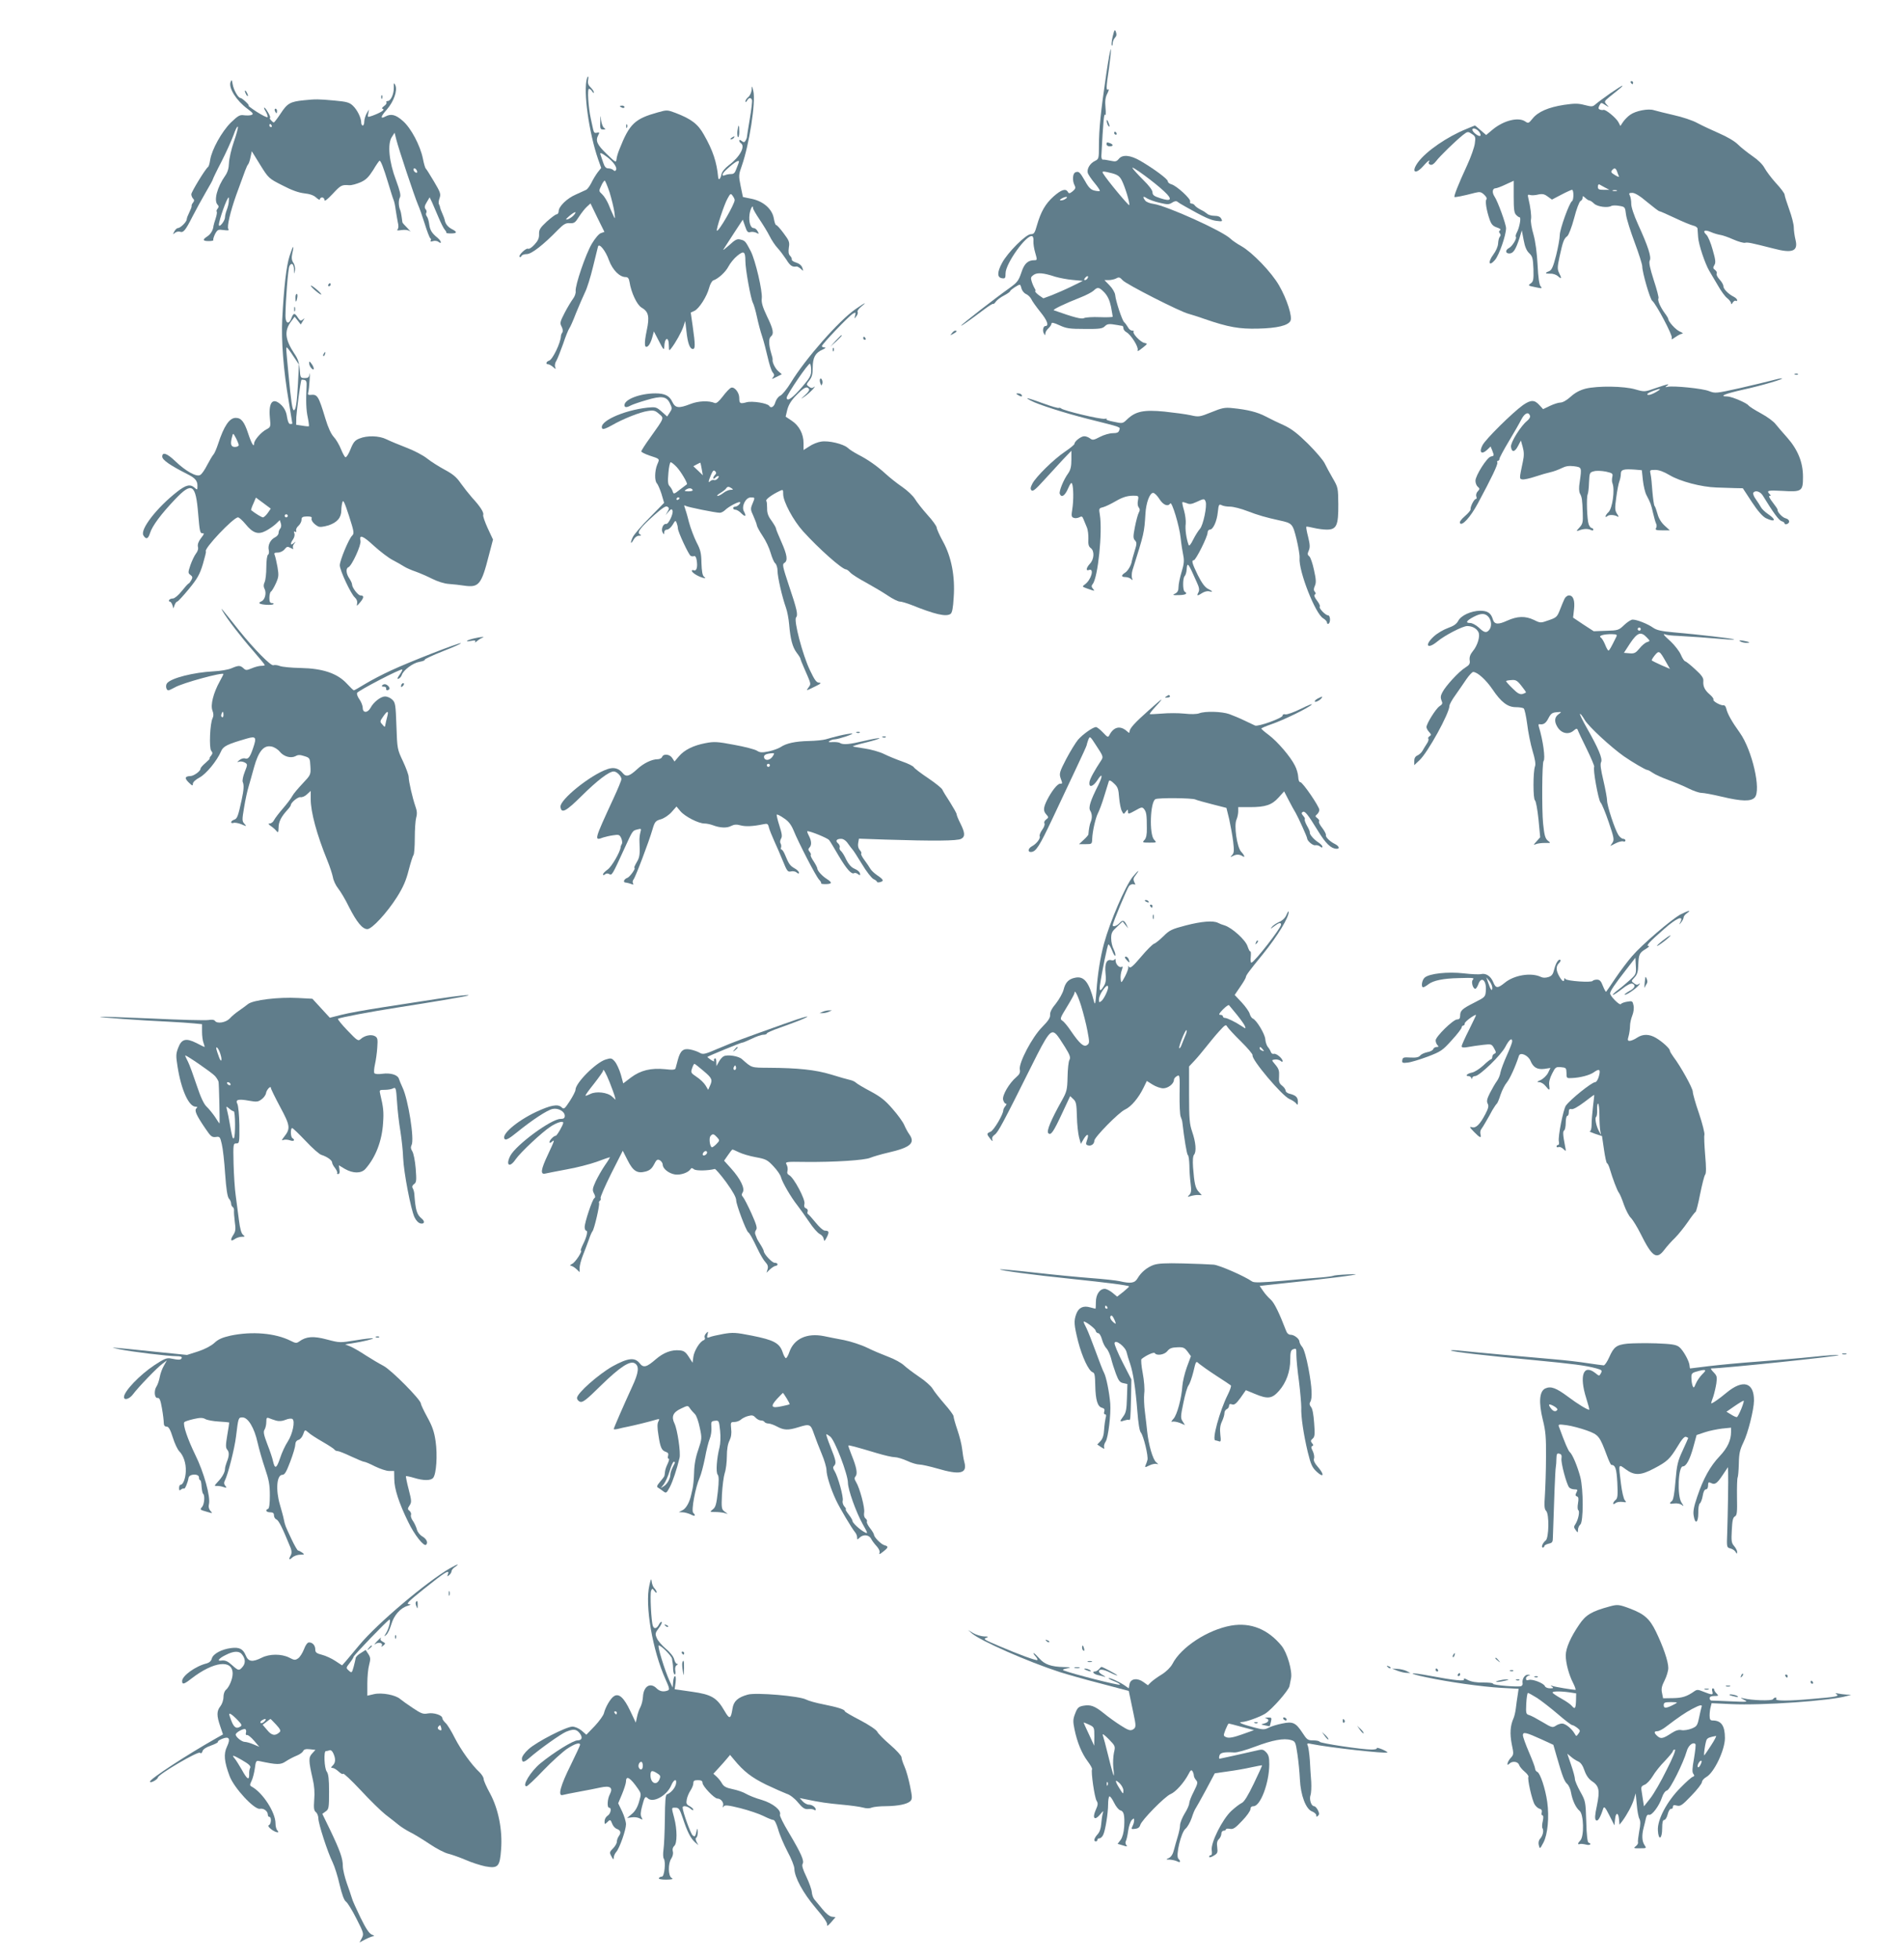 <?xml version="1.0" standalone="no"?>
<!DOCTYPE svg PUBLIC "-//W3C//DTD SVG 20010904//EN"
 "http://www.w3.org/TR/2001/REC-SVG-20010904/DTD/svg10.dtd">
<svg version="1.0" xmlns="http://www.w3.org/2000/svg"
 width="1244pt" height="1280pt" viewBox="0 0 1244 1280"
 preserveAspectRatio="xMidYMid meet">
<g transform="translate(0,1280) scale(0.1,-0.1)"
fill="#607d8b" stroke="none">
<path d="M7270 12562 c-7 -29 -9 -56 -6 -59 3 -4 6 3 6 15 0 11 7 27 15 36 10
10 12 21 6 37 -7 20 -10 16 -21 -29z"/>
<path d="M7227 12310 c-35 -237 -47 -354 -47 -462 0 -85 -1 -87 -27 -100 -31
-15 -53 -51 -46 -78 3 -9 22 -39 44 -65 22 -26 37 -50 35 -52 -3 -3 -18 -2
-35 2 -23 5 -38 19 -61 61 -35 61 -42 67 -64 58 -18 -7 -21 -55 -5 -85 8 -16
6 -23 -13 -39 -19 -15 -24 -16 -31 -4 -14 25 -43 15 -94 -30 -53 -48 -82 -98
-108 -188 -14 -50 -19 -58 -40 -58 -32 0 -152 -120 -188 -188 -33 -61 -33 -96
1 -100 19 -3 22 1 22 33 0 63 137 255 174 242 6 -2 10 -17 8 -33 -1 -16 4 -50
12 -76 13 -45 13 -48 -5 -48 -44 0 -67 -22 -86 -81 -18 -53 -26 -64 -79 -102
-89 -63 -314 -238 -314 -244 0 -5 52 32 155 109 27 20 51 35 54 33 2 -3 11 4
18 15 8 11 32 29 54 40 21 11 39 24 39 28 0 7 52 42 63 42 3 0 8 -11 11 -25 4
-14 17 -31 30 -36 13 -6 28 -21 34 -33 5 -12 32 -50 60 -85 45 -55 57 -91 32
-91 -14 0 -20 -31 -10 -48 8 -15 9 -15 10 -1 0 9 9 24 20 34 11 10 20 24 20
31 0 9 15 6 52 -11 45 -21 67 -24 165 -24 96 -1 116 2 131 17 17 17 28 18 85
8 12 -2 25 -5 30 -5 4 -1 7 -8 7 -16 0 -8 9 -19 19 -25 30 -16 81 -97 74 -117
-4 -11 6 -7 30 13 36 28 37 29 13 34 -25 5 -80 63 -69 74 3 3 -1 6 -10 6 -9 0
-22 10 -28 23 -7 12 -18 27 -24 32 -13 11 -55 136 -59 179 -2 15 -18 43 -37
62 l-33 34 28 0 c15 0 37 5 49 11 17 10 24 8 42 -12 21 -25 376 -206 430 -219
17 -5 64 -19 105 -34 157 -54 227 -66 350 -63 125 3 195 20 211 50 15 26 -23
144 -74 232 -49 86 -174 215 -245 256 -29 16 -61 38 -72 49 -50 50 -418 216
-504 228 -23 3 -46 12 -53 21 -20 26 -15 33 11 15 14 -8 51 -22 83 -29 50 -12
61 -12 81 1 15 10 27 12 35 6 7 -6 30 -20 52 -32 120 -68 164 -88 202 -93 40
-5 42 -4 32 14 -6 13 -21 19 -44 19 -18 0 -40 6 -47 13 -7 6 -26 19 -43 27
-16 8 -34 21 -38 27 -4 7 -14 13 -22 13 -8 0 -12 6 -9 14 6 16 -90 104 -123
112 -13 4 -23 12 -23 20 0 14 -90 81 -179 133 -65 38 -117 43 -141 13 -15 -18
-22 -19 -55 -12 -22 5 -44 8 -49 7 -6 -1 -10 9 -10 23 12 225 17 281 24 270 5
-8 6 13 3 46 -4 45 -1 68 12 93 9 18 12 30 6 27 -15 -10 -14 13 5 139 8 58 14
113 12 123 -2 9 -16 -66 -31 -168z m381 -762 c55 -51 45 -67 -27 -43 -41 13
-51 21 -51 39 0 13 -23 44 -61 81 -33 33 -65 68 -70 77 -11 21 150 -97 209
-154z m-342 120 c37 -10 50 -20 64 -48 21 -42 53 -146 48 -160 -2 -8 -147 166
-171 207 -10 16 0 16 59 1z m-306 -168 c-8 -6 -22 -10 -30 -9 -9 0 -5 6 10 14
27 14 44 10 20 -5z m-65 -508 c28 -8 79 -18 115 -21 l65 -6 -75 -37 c-41 -20
-99 -45 -129 -57 l-54 -20 -29 20 c-16 12 -27 24 -24 27 3 3 2 10 -3 16 -4 6
-13 25 -19 43 -9 28 -8 33 11 47 25 17 63 14 142 -12z m210 -11 c-3 -6 -11
-11 -17 -11 -6 0 -6 6 2 15 14 17 26 13 15 -4z m112 -93 c21 -24 33 -50 42
-92 6 -33 11 -62 11 -65 0 -3 -38 -5 -84 -3 -47 2 -93 -1 -103 -6 -16 -9 -65
4 -198 51 -10 4 73 44 175 84 36 14 74 34 85 44 27 26 36 24 72 -13z"/>
<path d="M3835 12288 c-25 -83 12 -352 73 -529 l20 -56 -23 -29 c-12 -16 -31
-47 -41 -68 -11 -22 -26 -42 -34 -46 -8 -4 -39 -18 -68 -31 -58 -25 -112 -78
-112 -109 0 -11 -6 -20 -13 -20 -7 0 -36 -22 -65 -48 -44 -41 -51 -53 -50 -82
1 -26 -7 -43 -30 -68 -17 -19 -36 -31 -42 -27 -12 7 -65 -43 -55 -53 4 -4 10
-1 12 6 3 6 18 12 35 12 30 0 106 58 205 160 36 36 50 44 76 42 28 -2 36 4 59
41 15 23 38 53 51 65 l25 23 45 -93 46 -93 -23 -8 c-13 -4 -38 -34 -59 -69
-41 -69 -110 -273 -106 -310 2 -13 -6 -36 -18 -51 -11 -15 -36 -56 -54 -91
-30 -58 -32 -67 -20 -89 8 -15 10 -31 5 -39 -5 -7 -9 -17 -9 -23 -2 -45 -54
-153 -77 -161 -20 -6 -25 -24 -6 -24 6 0 20 -8 31 -17 19 -17 20 -17 14 0 -4
10 0 28 8 40 7 12 27 62 44 110 16 49 35 94 40 101 6 7 26 52 45 102 20 49 46
109 58 134 13 25 36 99 52 165 16 66 31 126 33 134 7 26 50 -27 72 -90 23 -62
69 -109 108 -109 15 0 22 -8 26 -32 11 -71 49 -150 78 -167 47 -27 54 -59 34
-152 -18 -87 -15 -120 10 -99 8 7 20 31 26 54 l11 41 34 -65 c27 -53 33 -60
34 -38 1 64 30 74 30 10 1 -35 1 -36 16 -17 28 36 67 106 79 142 l12 36 8 -68
c8 -77 22 -115 42 -115 16 0 16 28 -1 147 l-13 91 24 11 c30 14 81 93 96 150
6 24 19 46 27 49 33 11 81 55 100 92 11 21 36 52 57 69 43 35 53 29 53 -35 0
-53 35 -246 49 -272 6 -11 18 -52 26 -90 8 -38 23 -96 34 -128 11 -33 27 -95
37 -139 10 -44 24 -88 32 -97 12 -15 13 -20 2 -34 -11 -13 -8 -12 22 3 l36 18
-23 20 c-21 18 -41 60 -37 76 1 4 -3 22 -9 40 -17 57 -18 97 -3 110 22 18 17
47 -25 133 -29 61 -37 90 -34 116 6 47 -42 251 -72 309 -34 65 -37 69 -67 76
-22 6 -34 0 -74 -37 -26 -23 -43 -36 -38 -28 5 8 36 56 68 105 l59 90 15 -43
c12 -36 18 -43 35 -38 11 3 29 0 39 -5 18 -9 18 -8 8 10 -6 12 -17 21 -26 21
-21 0 -33 41 -27 89 5 37 23 69 23 41 0 -6 19 -39 42 -73 23 -34 53 -83 66
-109 13 -26 36 -61 52 -78 16 -17 41 -51 57 -75 25 -41 40 -51 67 -46 5 1 17
-6 28 -15 18 -17 18 -17 10 7 -5 15 -21 28 -41 34 -17 5 -30 14 -28 20 2 5 -3
16 -11 24 -10 10 -12 26 -8 54 6 35 2 45 -34 93 -22 30 -44 54 -49 54 -5 0
-11 19 -15 42 -10 62 -68 113 -144 129 l-58 12 -15 72 c-14 68 -13 74 8 133
48 137 92 416 75 487 -9 37 -10 38 -11 10 -1 -17 -10 -38 -21 -48 -11 -9 -20
-22 -20 -29 0 -8 5 -5 11 5 12 20 25 22 32 4 3 -7 -4 -62 -14 -122 -10 -61
-19 -114 -19 -120 0 -5 -4 -16 -9 -24 -8 -12 -12 -12 -25 -2 -10 8 -16 9 -16
3 0 -6 5 -14 10 -17 32 -20 -6 -90 -77 -143 -28 -22 -46 -43 -50 -63 -6 -29
-19 -40 -21 -16 -9 97 -34 174 -93 277 -39 70 -82 103 -187 143 -51 19 -55 20
-114 3 -151 -42 -185 -74 -251 -241 -9 -22 -18 -51 -19 -65 -3 -24 -6 -22 -65
35 -64 62 -74 86 -53 125 8 15 6 17 -10 13 -15 -4 -20 1 -25 23 -3 16 -10 47
-15 69 -16 73 -24 195 -12 195 6 0 16 -8 21 -17 6 -10 11 -13 11 -6 0 7 -10
21 -21 32 -15 14 -20 28 -17 45 5 27 0 36 -7 14z m132 -514 c41 -31 67 -69 58
-84 -5 -9 -10 -9 -18 -1 -6 6 -21 11 -32 11 -16 0 -25 10 -34 38 -7 20 -15 43
-17 50 -8 19 6 14 43 -14z m858 -41 c-4 -10 -11 -30 -17 -44 -6 -18 -16 -27
-31 -26 -12 0 -30 -3 -39 -7 -25 -11 -22 8 5 33 64 59 95 75 82 44z m-842
-190 c13 -43 27 -100 31 -128 6 -49 5 -49 -8 -20 -8 17 -22 49 -31 72 -10 23
-28 52 -41 64 -22 20 -22 22 -6 55 8 19 19 34 23 34 3 0 18 -35 32 -77z m817
-50 c0 -27 -106 -210 -116 -200 -7 6 48 173 69 209 18 34 22 36 33 20 7 -9 14
-22 14 -29z m-1054 -102 c-10 -10 -27 -21 -38 -24 -16 -4 -12 1 13 23 37 31
53 32 25 1z"/>
<path d="M1506 12263 c-13 -39 39 -121 111 -174 37 -28 41 -34 26 -40 -10 -4
-32 -4 -49 -2 -27 4 -38 -2 -86 -48 -59 -59 -124 -175 -135 -244 -3 -22 -9
-42 -13 -45 -17 -11 -110 -164 -110 -179 0 -9 5 -22 12 -29 8 -8 8 -15 -1 -26
-6 -7 -11 -18 -9 -22 1 -5 -6 -23 -15 -41 -9 -18 -17 -38 -17 -46 0 -16 -41
-57 -58 -57 -6 0 -17 -10 -23 -22 -11 -21 -11 -22 4 -9 9 7 24 10 33 7 22 -8
36 9 82 100 22 43 61 114 86 157 25 43 46 80 46 84 0 3 25 56 57 117 31 61 66
139 79 174 12 35 24 59 28 54 3 -5 -9 -49 -26 -98 -17 -49 -31 -112 -32 -139
-1 -35 -9 -60 -24 -82 -53 -75 -77 -164 -50 -191 8 -8 8 -15 0 -25 -7 -8 -9
-16 -6 -20 3 -3 0 -23 -7 -44 -7 -21 -13 -42 -14 -48 -2 -27 -18 -55 -40 -69
-34 -22 -31 -31 9 -31 19 0 32 3 30 7 -3 4 3 22 11 39 16 29 20 31 56 26 30
-4 38 -2 31 6 -11 14 13 115 51 222 61 168 69 191 78 201 5 6 12 27 16 48 l8
38 55 -89 c54 -87 56 -89 145 -134 61 -32 107 -48 143 -52 37 -4 62 -13 78
-28 13 -12 24 -17 24 -11 0 7 7 12 15 12 8 0 15 -8 15 -17 0 -11 19 4 53 40
53 57 59 61 109 57 15 -1 47 8 73 19 36 16 53 33 83 80 20 34 39 61 42 61 8 0
26 -46 56 -145 15 -49 30 -99 35 -110 5 -11 11 -40 14 -65 4 -25 10 -62 14
-82 6 -23 5 -40 -2 -47 -7 -7 1 -8 26 -4 23 3 43 1 54 -7 10 -8 3 1 -14 19
-18 18 -34 35 -34 39 -1 4 -3 20 -5 36 -2 16 -6 36 -10 45 -11 26 -11 65 -1
82 7 12 0 42 -25 110 -46 120 -58 239 -28 284 l18 28 11 -44 c15 -61 120 -375
141 -424 10 -22 30 -79 45 -127 15 -49 31 -90 36 -94 5 -3 6 -10 3 -16 -4 -6
1 -8 15 -3 13 4 28 1 36 -5 10 -8 15 -9 15 -2 0 6 -10 19 -22 29 -37 30 -49
50 -54 89 -3 21 -9 43 -15 50 -6 7 -8 18 -4 24 4 6 2 17 -5 24 -8 11 -6 22 8
45 l19 32 16 -33 c8 -18 27 -62 42 -98 15 -36 33 -72 41 -81 8 -9 12 -18 10
-20 -2 -2 11 -4 30 -4 42 0 43 10 5 29 -26 14 -42 35 -46 61 -1 6 -8 24 -15
40 -8 17 -14 35 -15 40 0 6 -4 15 -7 21 -4 6 -2 24 4 40 9 26 6 37 -37 109
-26 44 -50 82 -54 85 -3 3 -12 31 -18 64 -18 87 -78 200 -131 246 -46 41 -77
49 -114 29 -35 -19 -32 -1 9 45 46 53 71 124 56 159 -9 19 -11 18 -10 -15 1
-42 -20 -88 -40 -88 -8 0 -12 -4 -8 -9 3 -5 -4 -16 -16 -24 -14 -11 -17 -16
-7 -19 15 -5 -17 -25 -69 -44 -32 -11 -33 -11 -27 15 l5 26 -15 -25 c-8 -14
-15 -37 -16 -52 0 -16 -4 -28 -10 -28 -5 0 -10 8 -10 19 0 31 -26 84 -55 111
-22 21 -41 26 -118 33 -109 10 -123 10 -202 2 -89 -9 -108 -20 -151 -86 -21
-32 -42 -59 -45 -59 -4 0 -12 7 -19 15 -7 8 -10 15 -6 15 9 0 -22 57 -35 66
-7 4 -4 -7 7 -24 10 -17 15 -34 12 -37 -4 -4 -35 12 -70 34 -34 22 -59 41 -54
41 11 0 -42 50 -53 50 -15 0 -45 53 -51 90 -5 31 -7 32 -14 13z m269 -283 c3
-5 1 -10 -4 -10 -6 0 -11 5 -11 10 0 6 2 10 4 10 3 0 8 -4 11 -10z m949 -296
c4 -10 1 -14 -6 -12 -15 5 -23 28 -10 28 5 0 13 -7 16 -16z m-1229 -201 c-1
-16 -8 -41 -14 -56 -6 -16 -11 -37 -11 -47 0 -23 -39 -72 -40 -49 0 29 53 179
64 179 2 0 2 -12 1 -27z"/>
<path d="M10655 12260 c3 -5 8 -10 11 -10 2 0 4 5 4 10 0 6 -5 10 -11 10 -5 0
-7 -4 -4 -10z"/>
<path d="M10519 12189 c-41 -29 -83 -60 -94 -70 -19 -17 -25 -17 -72 -5 -42
11 -65 11 -134 1 -103 -16 -170 -45 -206 -90 -25 -31 -28 -32 -47 -19 -44 31
-140 8 -213 -52 l-43 -36 -36 31 c-19 17 -36 31 -37 31 -1 0 -27 -10 -57 -23
-126 -51 -262 -145 -315 -217 -47 -64 -19 -85 34 -25 28 33 50 48 36 25 -3 -6
1 -13 10 -16 10 -4 23 4 37 22 25 34 129 134 175 171 32 25 34 25 59 8 24 -15
26 -21 20 -62 -3 -25 -26 -90 -51 -144 -56 -121 -87 -200 -82 -206 4 -3 53 6
137 28 29 7 38 5 57 -13 13 -12 20 -25 15 -30 -10 -10 0 -73 21 -133 11 -31
21 -42 47 -51 21 -7 29 -14 21 -18 -8 -6 -9 -12 -2 -20 7 -8 7 -16 0 -23 -5
-5 -10 -25 -11 -44 -1 -20 -14 -49 -31 -72 -38 -51 -29 -82 11 -35 27 32 72
161 72 207 0 26 -54 176 -76 208 -17 26 -13 53 8 53 7 0 37 11 66 25 l52 24 0
-104 c0 -81 3 -107 16 -119 8 -9 19 -16 23 -16 11 0 -2 -69 -18 -98 -7 -13
-10 -26 -7 -29 9 -9 -23 -62 -44 -73 -27 -14 -25 -37 3 -36 25 1 41 27 65 101
l15 50 12 -63 c8 -44 19 -70 36 -86 22 -21 25 -33 28 -104 2 -70 -1 -82 -18
-94 -19 -13 -17 -15 29 -24 45 -10 49 -9 36 5 -9 11 -16 57 -20 141 -4 77 -14
153 -27 199 -12 40 -19 84 -16 98 4 21 -3 79 -18 141 -5 19 -2 23 12 18 10 -3
34 -2 53 3 27 6 41 3 62 -13 l28 -20 61 32 c34 18 66 32 70 32 12 0 12 -67 0
-74 -18 -11 -80 -184 -80 -222 0 -21 -11 -81 -24 -133 -19 -75 -29 -96 -46
-103 -30 -11 -26 -17 9 -16 17 1 39 -7 50 -17 23 -21 25 -14 6 23 -11 23 -11
38 4 107 21 96 28 116 50 132 9 7 29 58 45 118 15 59 34 109 42 112 7 3 13 12
13 21 0 13 2 13 18 -1 10 -10 22 -17 27 -17 5 0 19 -9 31 -21 22 -20 90 -29
113 -14 7 3 29 4 50 0 38 -6 39 -7 45 -58 4 -29 30 -111 57 -183 27 -72 49
-142 49 -155 0 -38 50 -212 65 -224 26 -21 134 -226 128 -242 -5 -14 0 -12 24
5 17 12 37 22 45 22 7 1 0 7 -17 14 -27 12 -75 65 -75 82 0 4 -10 21 -23 38
-29 40 -49 85 -41 97 3 5 -11 59 -31 119 -25 79 -33 115 -26 128 12 22 -11 93
-76 235 -28 62 -46 116 -45 137 0 19 -4 43 -9 52 -8 15 -5 18 16 18 17 0 50
-20 97 -60 40 -33 75 -60 80 -60 4 0 50 -20 101 -44 50 -24 104 -46 120 -50
15 -3 27 -12 28 -19 0 -6 2 -32 4 -57 3 -47 45 -173 73 -220 10 -16 34 -57 55
-93 20 -36 48 -75 62 -85 14 -11 25 -26 25 -33 1 -9 4 -8 11 4 6 9 14 15 20
12 5 -4 9 -2 9 4 0 6 -10 16 -22 22 -36 18 -68 51 -68 69 0 10 -11 29 -25 44
-14 15 -22 32 -19 38 4 6 -1 17 -10 24 -14 10 -15 15 -5 32 10 16 8 34 -11
100 -12 45 -31 89 -41 98 -28 26 -12 36 29 18 20 -9 49 -17 63 -19 14 -2 52
-15 85 -30 32 -14 67 -24 77 -21 16 4 39 -1 185 -38 124 -33 162 -17 143 58
-6 25 -11 61 -11 80 0 20 -13 72 -30 118 -16 45 -30 88 -30 96 0 8 -25 42 -56
75 -31 34 -64 79 -75 99 -12 23 -42 53 -79 78 -33 23 -76 57 -96 77 -21 21
-71 50 -122 72 -48 21 -112 51 -142 67 -30 17 -100 40 -155 52 -55 13 -113 27
-129 32 -37 12 -119 -4 -155 -30 -16 -11 -36 -32 -46 -46 l-18 -27 -13 25
c-15 28 -84 85 -98 80 -5 -2 -15 -1 -23 2 -11 5 -11 10 -3 27 11 20 12 20 38
3 27 -17 27 -17 9 3 -17 19 -16 21 20 51 77 61 88 71 82 72 -3 0 -39 -23 -80
-51z m-854 -251 c10 -15 11 -24 5 -26 -12 -4 -50 26 -50 40 0 17 29 7 45 -14z
m899 -255 c3 -10 9 -24 12 -32 5 -10 -2 -8 -24 5 -24 14 -29 21 -20 31 14 18
24 16 32 -4z m-76 -109 l27 -14 -37 0 c-32 0 -38 3 -38 21 0 11 5 17 10 14 6
-3 22 -13 38 -21z m75 -21 c-7 -2 -19 -2 -25 0 -7 3 -2 5 12 5 14 0 19 -2 13
-5z"/>
<path d="M1600 12205 c0 -5 5 -17 10 -25 5 -8 10 -10 10 -5 0 6 -5 17 -10 25
-5 8 -10 11 -10 5z"/>
<path d="M2491 12164 c0 -11 3 -14 6 -6 3 7 2 16 -1 19 -3 4 -6 -2 -5 -13z"/>
<path d="M4050 12106 c0 -2 7 -6 15 -10 8 -3 15 -1 15 4 0 6 -7 10 -15 10 -8
0 -15 -2 -15 -4z"/>
<path d="M1796 12075 c4 -8 8 -15 10 -15 2 0 4 7 4 15 0 8 -4 15 -10 15 -5 0
-7 -7 -4 -15z"/>
<path d="M3922 12005 c-2 -45 0 -51 19 -51 17 0 18 2 5 11 -8 6 -16 29 -19 51
-3 36 -4 35 -5 -11z"/>
<path d="M7231 12010 c0 -8 4 -22 9 -30 12 -18 12 -2 0 25 -6 13 -9 15 -9 5z"/>
<path d="M4091 11974 c0 -11 3 -14 6 -6 3 7 2 16 -1 19 -3 4 -6 -2 -5 -13z"/>
<path d="M4818 11944 c-2 -19 0 -37 4 -40 4 -3 8 13 8 35 0 51 -6 53 -12 5z"/>
<path d="M7280 11930 c0 -5 5 -10 11 -10 5 0 7 5 4 10 -3 6 -8 10 -11 10 -2 0
-4 -4 -4 -10z"/>
<path d="M4780 11900 c-9 -6 -10 -10 -3 -10 6 0 15 5 18 10 8 12 4 12 -15 0z"/>
<path d="M7230 11857 c0 -7 9 -13 20 -13 24 0 26 11 4 20 -22 8 -24 8 -24 -7z"/>
<path d="M1892 11128 c-21 -65 -37 -203 -48 -413 -7 -142 8 -334 42 -534 13
-80 24 -146 24 -148 0 -2 -6 -3 -14 -3 -9 0 -16 17 -21 47 -4 31 -16 55 -35
75 -56 55 -86 24 -77 -79 6 -61 6 -63 -22 -78 -35 -18 -81 -71 -81 -93 0 -28
-17 0 -39 67 -25 76 -45 101 -81 101 -41 0 -77 -53 -115 -170 -10 -30 -23 -62
-31 -70 -7 -8 -25 -39 -41 -69 -15 -30 -35 -59 -45 -64 -23 -15 -94 24 -164
91 -53 51 -84 61 -84 29 0 -22 51 -57 165 -115 49 -24 65 -43 65 -75 0 -29 -1
-29 -18 -14 -29 26 -56 20 -114 -25 -134 -105 -245 -248 -221 -286 17 -28 31
-24 43 15 15 48 72 124 163 220 112 118 136 102 152 -97 9 -108 12 -125 27
-124 14 1 13 -4 -9 -32 -17 -22 -23 -41 -20 -56 4 -13 -1 -30 -13 -45 -10 -13
-26 -47 -36 -75 -16 -48 -16 -52 0 -64 14 -10 15 -17 7 -32 -6 -11 -14 -22
-18 -24 -5 -1 -25 -24 -46 -50 -21 -27 -47 -48 -57 -48 -10 0 -22 -4 -25 -10
-3 -5 -2 -10 4 -10 5 0 13 -10 17 -22 l7 -23 8 23 c5 12 12 22 17 22 5 0 39
37 76 82 55 67 71 95 91 161 13 45 23 83 20 85 -15 16 180 222 210 222 7 0 29
-20 49 -44 48 -59 82 -71 133 -44 21 11 50 31 65 45 l26 25 7 -22 c4 -12 2
-27 -4 -33 -6 -6 -11 -19 -11 -29 0 -10 -11 -23 -24 -29 -29 -14 -48 -52 -40
-83 3 -13 1 -27 -5 -30 -6 -4 -11 -39 -11 -81 0 -41 -5 -85 -11 -98 -8 -17 -8
-30 -1 -43 15 -28 3 -74 -21 -83 -11 -4 -16 -11 -10 -14 15 -9 81 -12 89 -4 4
4 0 7 -9 7 -13 0 -17 9 -17 34 0 19 5 38 10 41 6 3 20 27 32 53 19 42 20 53
11 107 -6 33 -14 68 -18 78 -6 14 -2 17 20 17 15 0 34 9 44 21 15 19 20 20 40
9 16 -8 21 -9 16 -1 -4 7 -1 20 7 29 12 15 11 16 -4 3 -22 -17 -23 -3 -3 26 8
12 12 29 8 39 -4 12 -3 15 5 10 7 -4 10 -2 7 7 -3 7 3 22 15 32 11 10 20 28
20 39 0 17 6 21 35 22 26 0 34 -3 31 -12 -5 -14 14 -38 42 -53 11 -6 35 -3 69
7 56 19 83 50 83 99 0 15 3 39 7 52 5 19 14 0 43 -89 34 -106 35 -115 20 -130
-22 -22 -80 -162 -80 -193 0 -33 72 -187 98 -210 13 -12 18 -26 15 -40 -4 -19
-2 -18 20 8 26 31 26 45 2 45 -16 0 -55 51 -55 72 0 7 -8 24 -17 38 -22 31
-25 67 -7 74 22 8 86 147 79 173 -10 44 17 33 89 -34 41 -37 96 -79 122 -92
27 -14 60 -33 74 -42 14 -9 48 -24 75 -33 28 -10 76 -31 108 -47 36 -18 79
-32 110 -34 29 -2 73 -7 99 -11 97 -14 113 6 162 198 l27 103 -35 75 c-18 40
-32 79 -29 86 6 16 -21 57 -72 112 -21 24 -55 67 -75 95 -27 40 -52 60 -104
88 -37 20 -90 53 -116 74 -26 21 -88 53 -136 71 -49 19 -107 43 -129 54 -48
24 -127 26 -177 5 -29 -11 -40 -25 -58 -70 -12 -31 -27 -54 -33 -52 -5 1 -18
25 -29 52 -11 28 -32 64 -47 80 -18 19 -38 63 -55 120 -46 152 -52 160 -99
155 -14 -1 -17 3 -13 17 3 10 7 47 9 83 2 36 2 53 0 38 -4 -23 -9 -28 -32 -28
-28 0 -29 2 -33 58 -3 42 -12 69 -35 102 -61 92 -67 149 -21 210 l23 31 20
-25 20 -26 14 23 c13 20 13 21 -1 9 -13 -10 -18 -8 -32 13 -21 33 -29 32 -43
-6 -16 -42 -38 -32 -38 17 1 105 17 309 26 326 14 26 29 13 30 -25 2 -31 2
-31 6 -4 3 16 -2 39 -11 51 -11 17 -12 33 -6 62 14 61 4 51 -18 -18z m24 -654
l37 -55 -6 -122 c-7 -128 -14 -177 -27 -177 -10 0 -18 54 -35 235 -16 166 -17
175 -11 175 3 0 22 -25 42 -56z m87 -199 c-5 -94 -3 -153 8 -203 6 -29 9 -55
7 -57 -1 -1 -21 0 -43 4 l-40 6 1 50 c2 38 26 223 33 243 1 2 9 2 19 0 13 -3
17 -12 15 -43z m-443 -382 c0 -7 -11 -13 -25 -13 -27 0 -32 19 -18 69 6 23 6
23 24 -10 10 -19 18 -40 19 -46z m189 -445 c-11 -15 -25 -28 -31 -28 -8 0 -48
24 -77 47 -2 1 4 21 14 42 l17 40 49 -36 48 -36 -20 -29z m131 -18 c0 -5 -4
-10 -10 -10 -5 0 -10 5 -10 10 0 6 5 10 10 10 6 0 10 -4 10 -10z"/>
<path d="M2145 10940 c-3 -5 -1 -10 4 -10 6 0 11 5 11 10 0 6 -2 10 -4 10 -3
0 -8 -4 -11 -10z"/>
<path d="M2031 10933 c0 -4 16 -21 35 -36 19 -16 34 -25 33 -20 0 4 -16 21
-35 36 -19 16 -34 25 -33 20z"/>
<path d="M1930 10855 c0 -14 2 -25 4 -25 2 0 6 11 8 25 3 14 1 25 -3 25 -5 0
-9 -11 -9 -25z"/>
<path d="M5589 10780 c-109 -76 -327 -324 -422 -480 -25 -41 -56 -79 -69 -85
-13 -6 -26 -24 -32 -42 -8 -31 -29 -43 -40 -25 -11 18 -111 34 -148 24 -43
-12 -48 -8 -48 29 0 35 -32 74 -53 66 -9 -3 -33 -28 -54 -56 -26 -34 -43 -48
-53 -44 -39 17 -107 14 -158 -6 -77 -30 -99 -28 -119 13 -19 41 -49 56 -111
56 -100 0 -202 -39 -202 -77 0 -16 14 -17 41 -2 11 6 57 22 102 35 100 30 132
25 154 -21 15 -31 15 -36 -1 -60 l-17 -26 -36 32 c-34 30 -40 31 -92 26 -161
-18 -323 -93 -296 -137 4 -7 28 2 60 20 74 43 187 88 238 95 38 6 48 3 73 -19
34 -29 36 -23 -58 -155 -32 -44 -58 -85 -58 -90 0 -5 24 -17 53 -27 70 -23 68
-20 51 -59 -17 -42 -18 -107 -2 -123 6 -6 20 -38 30 -69 l17 -58 -93 -95 c-52
-52 -102 -110 -111 -128 -19 -39 -15 -54 5 -17 8 14 22 25 34 25 17 0 18 2 6
10 -20 12 4 43 96 126 52 46 74 60 84 54 13 -8 13 -13 2 -32 l-13 -23 19 22
c17 19 21 20 26 7 7 -19 -26 -90 -42 -87 -18 4 -35 -34 -23 -55 10 -16 10 -16
11 1 0 10 8 17 18 17 10 0 26 14 37 32 17 29 19 30 26 12 4 -10 8 -27 8 -36 1
-24 70 -171 83 -179 6 -4 17 -5 23 -2 8 2 14 -8 17 -28 7 -44 -1 -71 -18 -65
-8 3 -14 2 -14 -3 0 -12 39 -36 70 -45 21 -6 23 -5 10 6 -11 9 -15 36 -17 90
-1 64 -6 86 -32 135 -16 32 -39 92 -50 133 -10 41 -23 84 -27 94 -6 15 -4 17
6 11 14 -8 190 -44 223 -45 9 0 25 8 36 19 19 19 77 51 94 51 5 0 4 -7 -3 -15
-7 -8 -19 -15 -26 -15 -8 0 -14 -4 -14 -10 0 -5 7 -10 15 -10 9 0 27 -11 40
-25 26 -25 33 -18 15 15 -17 32 12 90 44 90 30 0 30 2 12 -42 -13 -31 -13 -38
6 -78 11 -25 22 -53 23 -62 1 -9 18 -40 38 -70 20 -29 43 -78 52 -110 9 -31
22 -62 30 -68 8 -7 15 -29 15 -49 0 -40 30 -171 55 -241 9 -25 18 -74 21 -110
8 -96 22 -148 49 -184 14 -18 25 -36 25 -40 0 -3 9 -28 21 -54 50 -115 49
-108 33 -131 -19 -26 -20 -26 41 4 36 17 44 24 28 25 -19 0 -30 16 -62 83 -48
101 -106 324 -90 343 14 17 7 50 -48 213 -39 118 -43 135 -29 143 25 14 19 53
-19 138 -19 43 -35 82 -35 87 0 6 -13 28 -29 51 -22 29 -30 51 -29 82 0 22 -2
44 -5 47 -8 7 26 34 70 57 41 21 40 21 40 -13 0 -48 66 -171 129 -241 104
-115 256 -250 282 -250 5 0 17 -9 28 -21 10 -11 57 -41 104 -66 47 -26 111
-64 142 -85 31 -21 66 -38 77 -38 11 0 44 -10 73 -21 154 -62 228 -80 258 -60
11 7 17 38 21 108 10 137 -15 267 -71 367 -22 40 -40 81 -40 89 0 9 -27 47
-61 84 -33 37 -70 84 -81 103 -12 20 -49 55 -82 78 -34 23 -83 62 -108 85 -58
53 -118 95 -181 127 -26 14 -57 33 -68 44 -29 26 -125 49 -174 41 -22 -3 -57
-17 -77 -31 l-38 -24 0 45 c0 60 -29 115 -78 147 l-39 26 11 46 c9 33 26 61
61 96 50 51 68 59 81 38 4 -6 -7 -23 -27 -40 -30 -27 -31 -28 -4 -10 17 11 41
33 55 48 14 16 18 23 9 16 -12 -9 -20 -9 -34 2 -18 13 -18 14 3 41 17 21 22
41 22 84 0 65 17 96 64 117 18 8 24 13 14 14 -10 0 -18 4 -18 9 0 12 178 199
203 212 18 10 19 9 14 -12 -6 -23 -5 -23 8 -5 8 10 12 23 8 29 -3 5 7 20 23
33 44 35 26 28 -37 -16z m-289 -400 c0 -33 -9 -49 -56 -104 -64 -76 -104 -104
-104 -74 0 19 142 228 152 222 4 -3 8 -23 8 -44z m-878 -632 c27 -29 73 -107
66 -112 -2 -1 -22 -17 -45 -34 -39 -31 -42 -32 -48 -12 -3 11 -13 26 -20 34
-11 10 -13 31 -8 85 3 39 10 71 15 71 6 0 23 -14 40 -32z m163 -13 l7 -40 -31
30 -31 29 22 12 c13 7 24 12 24 11 1 -1 5 -20 9 -42z m87 -37 c-7 -7 -12 -16
-12 -22 0 -6 5 -5 12 2 18 18 33 15 18 -3 -7 -9 -19 -14 -25 -11 -7 2 -18 -1
-24 -7 -15 -15 -14 -3 4 40 12 28 18 34 27 25 9 -9 9 -15 0 -24z m108 -88 c12
-8 11 -10 -6 -10 -12 0 -33 -9 -47 -20 -14 -11 -31 -20 -39 -20 -7 0 1 9 18
19 18 11 35 24 38 30 9 13 17 14 36 1z m-255 -10 c4 -6 -7 -10 -27 -10 -25 0
-29 3 -18 10 19 13 37 13 45 0z m-85 -54 c0 -3 -4 -8 -10 -11 -5 -3 -10 -1
-10 4 0 6 5 11 10 11 6 0 10 -2 10 -4z"/>
<path d="M1922 10780 c0 -14 2 -19 5 -12 2 6 2 18 0 25 -3 6 -5 1 -5 -13z"/>
<path d="M6219 10623 c-13 -15 -12 -15 9 -4 23 12 28 21 13 21 -5 0 -15 -7
-22 -17z"/>
<path d="M5459 10573 l-34 -38 38 34 c34 33 42 41 34 41 -2 0 -19 -17 -38 -37z"/>
<path d="M5640 10590 c0 -5 5 -10 11 -10 5 0 7 5 4 10 -3 6 -8 10 -11 10 -2 0
-4 -4 -4 -10z"/>
<path d="M5441 10514 c0 -11 3 -14 6 -6 3 7 2 16 -1 19 -3 4 -6 -2 -5 -13z"/>
<path d="M2115 10489 c-4 -6 -5 -12 -2 -15 2 -3 7 2 10 11 7 17 1 20 -8 4z"/>
<path d="M2020 10426 c0 -9 7 -24 15 -32 20 -21 20 4 0 30 -14 18 -15 18 -15
2z"/>
<path d="M11728 10353 c7 -3 16 -2 19 1 4 3 -2 6 -13 5 -11 0 -14 -3 -6 -6z"/>
<path d="M5358 10324 c-3 -5 -2 -18 2 -28 5 -16 8 -17 12 -4 7 16 -7 45 -14
32z"/>
<path d="M11575 10314 c-27 -7 -121 -30 -209 -50 -155 -34 -159 -35 -200 -19
-41 17 -232 36 -271 28 -16 -4 -17 -3 -5 6 22 16 11 14 -71 -14 -74 -26 -74
-26 -134 -9 -74 22 -246 24 -325 5 -38 -10 -68 -26 -97 -52 -26 -24 -53 -39
-68 -39 -13 0 -44 -10 -69 -22 l-44 -21 -24 26 c-32 36 -56 36 -108 0 -67 -48
-245 -223 -264 -262 -24 -45 -7 -64 29 -31 l24 23 11 -27 c13 -35 13 -33 -10
-39 -25 -6 -100 -124 -100 -158 0 -15 7 -32 15 -39 14 -12 14 -15 0 -30 -9 -9
-13 -25 -9 -34 3 -9 2 -16 -3 -16 -12 0 -37 -50 -35 -67 2 -6 -15 -26 -37 -45
-24 -21 -37 -38 -32 -46 13 -21 68 39 116 128 90 167 132 255 128 268 -3 6 -1
12 5 12 5 0 9 6 9 13 0 6 27 57 60 112 33 55 70 119 82 143 22 43 47 54 57 27
4 -9 -4 -23 -19 -35 -41 -33 -108 -140 -105 -169 5 -38 25 -36 46 5 l19 36 12
-43 c9 -32 9 -57 1 -94 -24 -114 -24 -113 -4 -117 11 -2 48 6 84 18 36 12 81
25 100 29 19 4 52 16 72 26 28 14 48 17 82 13 51 -7 51 -6 37 -104 -6 -35 -5
-62 2 -75 13 -24 15 -38 18 -127 2 -60 0 -71 -22 -95 -21 -23 -22 -25 -4 -19
30 12 58 13 78 4 10 -5 17 -5 17 2 0 5 -5 10 -10 10 -6 0 -15 11 -20 24 -11
29 -16 174 -7 196 4 8 8 44 9 79 3 62 4 65 32 72 16 5 51 3 78 -2 44 -10 47
-13 42 -35 -3 -13 -3 -32 1 -41 17 -41 0 -166 -26 -189 -21 -19 -27 -43 -6
-25 13 10 47 8 68 -5 6 -3 4 5 -6 19 -14 22 -15 35 -5 107 6 45 15 93 21 107
5 13 9 35 9 48 0 27 18 32 91 27 l46 -4 7 -66 c4 -36 14 -79 23 -96 27 -52 30
-59 43 -116 7 -30 16 -62 20 -70 5 -9 5 -22 0 -30 -7 -12 1 -15 41 -15 l49 0
-34 31 c-22 20 -39 48 -46 75 -7 24 -15 49 -20 54 -4 6 -10 48 -14 95 -3 47
-8 97 -12 113 -6 26 -5 27 31 27 24 0 56 -12 93 -34 68 -41 208 -78 307 -81
39 -1 93 -3 121 -4 l51 -1 59 -90 c38 -58 70 -94 91 -105 62 -30 72 -12 14 27
-19 13 -39 32 -45 43 -6 11 -21 35 -34 53 -13 17 -20 37 -17 42 12 19 45 10
62 -17 70 -114 105 -162 123 -168 11 -3 20 -10 20 -15 0 -5 7 -7 15 -4 23 9
18 31 -9 38 -21 5 -55 42 -52 56 1 3 -14 25 -32 48 -19 24 -28 42 -21 42 10 0
10 3 1 12 -23 23 -11 26 81 21 130 -8 137 -3 137 92 0 95 -34 178 -104 257
-28 31 -61 70 -74 86 -12 17 -55 49 -96 71 -41 22 -78 46 -82 52 -10 16 -111
59 -139 59 -57 0 -17 17 103 44 124 27 282 74 252 74 -8 0 -37 -6 -65 -14z
m-753 -74 c-18 -11 -40 -20 -49 -20 -22 0 -8 13 30 27 49 18 56 15 19 -7z"/>
<path d="M6650 10220 c20 -13 33 -13 25 0 -3 6 -14 10 -23 10 -15 0 -15 -2 -2
-10z"/>
<path d="M6734 10183 c48 -26 221 -81 371 -119 230 -58 214 -52 208 -74 -4
-15 -14 -20 -43 -20 -20 0 -58 -11 -83 -24 -40 -21 -48 -23 -64 -11 -10 8 -27
15 -39 15 -21 0 -64 -33 -64 -50 0 -5 -28 -28 -62 -51 -73 -49 -190 -164 -213
-209 -13 -25 -14 -35 -5 -44 9 -8 29 9 83 69 40 44 96 105 124 135 l53 55 0
-58 c0 -43 -5 -66 -20 -88 -31 -42 -62 -119 -56 -135 11 -28 34 -13 54 34 15
34 22 43 27 31 9 -25 10 -107 1 -165 -7 -43 -6 -52 9 -57 9 -4 25 -2 36 3 16
9 21 7 28 -12 5 -13 15 -36 22 -53 7 -16 11 -51 10 -76 -2 -36 2 -50 16 -60
25 -19 22 -73 -6 -102 -24 -26 -28 -49 -7 -41 38 15 16 -65 -27 -95 -18 -13
-17 -14 19 -27 49 -17 49 -17 34 1 -9 11 -10 18 -1 29 35 42 65 342 47 453 -7
40 -6 43 20 49 16 4 53 22 84 40 50 29 83 38 133 35 15 -1 17 -6 12 -31 -4
-19 -2 -36 5 -45 8 -10 9 -19 0 -35 -6 -11 -17 -53 -25 -93 -12 -62 -12 -74 1
-88 12 -13 12 -23 -3 -70 -9 -30 -17 -58 -18 -64 -3 -26 -26 -66 -45 -77 -26
-17 -25 -28 3 -28 13 0 29 -6 36 -12 12 -11 13 -10 7 6 -3 10 -2 33 3 50 77
244 77 244 85 371 4 70 28 135 50 135 9 0 27 -18 41 -40 25 -40 56 -52 71 -29
10 17 60 -147 68 -226 4 -39 12 -89 17 -113 7 -35 5 -57 -11 -109 -11 -36 -20
-80 -20 -98 0 -23 -6 -35 -22 -43 -20 -9 -17 -11 25 -10 45 1 59 10 37 23 -13
8 -13 88 0 101 6 6 12 25 13 42 4 54 9 48 66 -81 17 -36 19 -52 11 -67 -13
-24 -7 -25 25 -4 14 9 34 14 45 11 28 -7 25 0 -9 17 -19 10 -40 39 -65 89 -37
76 -43 97 -26 97 13 0 90 154 90 180 0 11 7 20 15 20 21 0 46 54 52 116 5 47
8 52 24 44 10 -6 35 -10 56 -10 21 0 72 -13 113 -29 70 -27 123 -42 210 -61
83 -18 86 -21 111 -122 12 -51 22 -107 20 -124 -7 -85 104 -367 155 -394 13
-8 24 -20 24 -27 0 -8 5 -11 10 -8 15 9 12 55 -3 55 -17 0 -63 48 -54 57 4 3
-4 21 -18 39 -16 21 -21 35 -15 39 8 5 8 11 0 20 -8 9 -7 20 1 38 9 20 8 42
-6 104 -9 43 -23 83 -31 89 -12 9 -12 17 -3 37 9 21 8 39 -4 89 -9 34 -14 64
-12 67 2 2 24 -2 49 -8 25 -6 63 -11 85 -11 64 0 76 28 75 165 -1 107 -2 112
-36 170 -19 33 -43 77 -53 98 -10 21 -59 78 -109 128 -68 67 -107 97 -156 120
-36 16 -90 42 -120 58 -55 29 -119 45 -220 55 -47 5 -67 1 -135 -27 -77 -31
-83 -32 -135 -20 -30 7 -108 17 -172 24 -135 13 -188 2 -243 -50 -30 -29 -30
-29 -90 -16 -33 6 -53 14 -45 17 8 3 2 4 -13 2 -30 -4 -264 52 -283 67 -6 5
-13 6 -16 4 -3 -3 -49 10 -103 30 -106 38 -126 43 -81 18z m1143 -660 c11 -27
-16 -155 -37 -178 -10 -11 -30 -42 -44 -70 -16 -33 -27 -45 -30 -35 -15 40
-24 104 -19 138 2 20 -3 59 -11 87 -8 27 -13 51 -11 54 3 2 15 -1 28 -6 19 -9
32 -7 63 7 50 23 53 24 61 3z"/>
<path d="M10222 8888 c-6 -13 -20 -45 -30 -72 -18 -46 -23 -51 -73 -68 -53
-19 -55 -19 -97 2 -57 27 -108 25 -175 -5 -59 -27 -83 -25 -93 8 -12 42 -35
57 -83 57 -60 -1 -126 -31 -144 -67 -11 -20 -30 -33 -67 -46 -28 -10 -69 -34
-91 -54 -64 -58 -45 -89 22 -34 49 41 166 101 195 101 32 0 61 -15 73 -39 14
-25 -5 -88 -36 -125 -17 -21 -23 -38 -21 -58 4 -24 -1 -32 -28 -49 -40 -24
-129 -120 -150 -162 -12 -22 -13 -35 -6 -53 9 -19 7 -25 -13 -38 -24 -16 -85
-114 -85 -136 0 -8 8 -22 17 -32 15 -16 15 -21 3 -28 -8 -5 -11 -12 -8 -16 4
-4 0 -19 -10 -33 -9 -14 -22 -35 -28 -46 -6 -11 -20 -24 -32 -30 -15 -6 -22
-19 -22 -37 l0 -27 34 32 c55 51 195 306 196 355 0 10 18 42 40 72 21 30 53
76 71 103 18 26 38 47 44 47 27 0 83 -50 126 -113 57 -85 100 -117 153 -117
23 0 46 -4 51 -8 6 -4 16 -50 23 -102 6 -52 22 -131 35 -175 16 -53 22 -87 16
-102 -13 -35 -13 -214 0 -222 6 -4 16 -58 23 -124 l11 -117 -24 -27 c-21 -23
-22 -25 -4 -18 11 5 38 8 60 8 38 -1 39 -1 18 15 -17 14 -23 34 -31 112 -9 92
-7 398 3 408 13 14 -3 135 -31 225 -3 10 -2 17 3 16 27 -5 43 5 60 39 16 31
26 37 54 39 34 3 34 3 12 -13 -25 -18 -29 -44 -11 -77 25 -48 75 -61 111 -29
15 13 21 14 25 4 2 -7 28 -63 58 -123 30 -61 52 -114 50 -118 -10 -15 27 -216
41 -233 9 -9 33 -68 54 -130 34 -100 37 -115 24 -134 l-14 -21 36 18 c19 10
41 15 49 12 8 -3 14 0 14 6 0 6 -7 11 -15 11 -8 0 -22 11 -31 25 -23 36 -74
190 -74 225 0 15 -11 75 -24 131 -17 71 -22 108 -15 120 11 22 -18 91 -92 221
-28 49 -49 92 -46 94 3 3 17 -15 32 -41 26 -43 170 -176 255 -236 56 -39 142
-89 152 -89 6 0 22 -9 38 -20 15 -11 61 -31 101 -46 41 -15 100 -39 131 -55
32 -16 70 -29 85 -29 15 0 75 -11 133 -25 131 -31 190 -32 215 -5 43 48 -17
309 -97 422 -54 75 -81 124 -89 158 -3 14 -11 24 -17 22 -18 -3 -74 27 -67 38
3 4 -8 19 -23 32 -33 28 -46 53 -43 89 2 20 -11 38 -54 77 -31 29 -61 52 -65
52 -5 0 -18 19 -28 43 -10 23 -40 61 -65 85 -49 44 -57 55 -33 46 7 -3 42 -7
77 -8 92 -5 202 -13 294 -21 44 -4 78 -5 75 -2 -5 5 -234 32 -397 46 -78 7
-109 14 -132 30 -35 25 -108 54 -135 53 -11 -1 -35 -17 -55 -36 -34 -33 -40
-35 -117 -37 l-81 -3 -68 44 -67 45 6 53 c7 59 -5 92 -33 92 -10 0 -23 -10
-29 -22z m-497 -118 c20 -23 23 -63 5 -85 -18 -22 -33 -19 -68 15 -19 17 -43
30 -57 30 -33 0 -24 15 23 40 48 25 75 25 97 0z m995 -80 c0 -5 -4 -10 -10
-10 -5 0 -10 5 -10 10 0 6 5 10 10 10 6 0 10 -4 10 -10z m-162 -55 c-31 -63
-43 -85 -49 -85 -4 0 -14 18 -22 39 -9 22 -22 43 -29 47 -17 11 24 22 74 21
33 -1 36 -3 26 -22z m201 1 c23 -24 23 -24 2 -31 -11 -3 -34 -22 -49 -41 -25
-30 -34 -35 -66 -32 l-36 3 41 63 c47 70 70 78 108 38z m125 -159 l27 -47 -58
25 c-31 14 -59 28 -61 30 -2 2 6 17 19 33 28 34 32 32 73 -41z m-945 -156 c17
-21 31 -41 31 -44 0 -2 -10 -7 -22 -11 -18 -4 -33 4 -65 36 -24 23 -43 45 -43
48 0 3 15 6 34 7 29 3 39 -3 65 -36z"/>
<path d="M1456 8805 c29 -50 119 -167 199 -258 41 -47 75 -89 75 -92 0 -3 -11
-5 -24 -5 -13 0 -40 -7 -61 -16 -34 -14 -39 -14 -54 0 -22 20 -32 20 -79 0
-20 -9 -73 -18 -117 -20 -133 -7 -276 -44 -303 -77 -13 -15 -6 -47 8 -47 5 0
24 9 42 19 49 29 318 102 318 87 0 -2 -11 -23 -24 -47 -42 -76 -62 -155 -48
-191 8 -21 8 -36 1 -50 -17 -32 -24 -195 -9 -213 10 -12 10 -18 -1 -32 -8 -9
-12 -17 -9 -18 3 -1 -10 -14 -27 -29 -18 -15 -33 -32 -33 -38 0 -16 -43 -47
-65 -48 -37 -1 -41 -14 -12 -42 23 -22 27 -24 27 -9 0 11 17 27 43 41 44 23
115 110 141 171 14 34 41 47 169 84 59 17 65 9 41 -61 -20 -60 -32 -76 -53
-69 -10 3 -26 -2 -37 -11 -17 -14 -17 -15 -1 -10 10 3 26 0 37 -6 18 -11 18
-13 -1 -61 -11 -28 -17 -57 -13 -66 9 -20 7 -51 -7 -116 -23 -106 -29 -124
-49 -130 -11 -4 -20 -11 -20 -17 0 -5 7 -7 16 -4 8 3 31 -1 51 -9 35 -15 36
-15 20 3 -16 17 -16 26 -2 108 8 49 21 109 29 134 7 25 24 83 36 128 29 104
63 145 113 135 18 -3 42 -18 55 -34 26 -32 72 -45 103 -29 17 10 30 9 58 0 35
-11 36 -13 39 -67 3 -54 2 -56 -51 -112 -29 -31 -60 -67 -67 -81 -7 -14 -34
-50 -60 -80 -26 -30 -53 -65 -59 -77 -6 -13 -19 -23 -29 -23 -12 0 -10 -4 8
-17 14 -9 30 -24 37 -33 10 -12 12 -9 13 23 0 38 17 71 58 116 12 13 22 27 22
31 0 17 47 55 63 52 11 -2 30 6 43 19 l24 22 0 -54 c0 -85 40 -232 108 -399
17 -41 33 -91 37 -111 3 -20 18 -53 34 -73 16 -20 49 -75 72 -123 50 -98 87
-143 119 -143 30 0 128 106 194 210 40 64 59 107 76 175 13 50 27 94 32 100 4
5 8 54 8 110 0 55 4 115 9 133 7 24 6 44 -5 74 -19 55 -44 163 -44 192 0 13
-17 59 -37 102 -37 78 -38 81 -43 231 -5 140 -7 153 -27 172 -12 12 -33 21
-47 21 -28 0 -75 -36 -95 -74 -19 -35 -51 -35 -51 -1 0 14 -10 39 -21 55 -12
16 -19 35 -16 43 5 14 287 161 295 153 2 -3 -6 -19 -18 -35 -15 -22 -17 -29
-6 -25 8 3 18 14 21 24 10 32 73 79 115 86 22 4 38 10 35 14 -2 4 52 29 120
56 69 27 121 50 116 52 -13 4 -336 -122 -456 -178 -55 -25 -131 -65 -169 -88
-37 -23 -71 -42 -74 -42 -3 0 -24 20 -46 44 -62 67 -157 99 -301 102 -60 1
-122 7 -137 13 -15 6 -34 8 -42 5 -16 -6 -124 103 -223 226 -121 152 -127 160
-107 125z m4 -676 c0 -11 -4 -18 -10 -14 -5 3 -7 12 -3 20 7 21 13 19 13 -6z
m1070 -11 c-5 -18 -10 -41 -12 -52 -3 -18 -4 -18 -20 1 -17 18 -16 21 5 51 28
41 38 41 27 0z"/>
<path d="M3096 8629 c-49 -12 -63 -24 -18 -16 25 5 31 4 26 -6 -4 -6 1 -5 12
4 10 9 26 19 34 22 25 9 -8 7 -54 -4z"/>
<path d="M11370 8610 c8 -5 26 -10 39 -10 32 0 24 6 -19 14 -25 4 -31 3 -20
-4z"/>
<path d="M2627 8333 c-4 -3 -7 -11 -7 -17 0 -6 5 -5 12 2 6 6 9 14 7 17 -3 3
-9 2 -12 -2z"/>
<path d="M2496 8321 c-3 -5 2 -8 12 -7 9 0 16 -5 15 -11 -3 -14 9 -17 20 -6 9
8 -12 33 -29 33 -7 0 -15 -4 -18 -9z"/>
<path d="M7620 8250 c-12 -7 -10 -9 7 -7 12 0 19 5 17 9 -6 10 -6 10 -24 -2z"/>
<path d="M8613 8238 c-13 -6 -23 -15 -23 -20 0 -10 36 7 45 22 7 12 7 12 -22
-2z"/>
<path d="M7505 8159 c-90 -80 -124 -117 -125 -138 0 -11 -3 -11 -17 2 -43 38
-85 30 -114 -24 -9 -18 -12 -17 -43 16 -18 19 -39 35 -45 35 -20 0 -85 -46
-117 -82 -16 -19 -51 -76 -78 -127 -43 -83 -46 -95 -37 -123 14 -39 14 -38 -3
-38 -17 0 -55 -48 -85 -107 -25 -51 -26 -71 -4 -95 15 -17 15 -19 -2 -32 -10
-7 -15 -18 -11 -25 4 -6 -2 -25 -14 -41 -12 -17 -20 -36 -17 -43 6 -15 -21
-50 -51 -66 -26 -14 -29 -39 -5 -37 32 2 54 37 140 219 47 100 116 247 154
327 38 80 69 148 69 152 0 4 5 19 10 34 11 27 11 27 55 -41 41 -62 44 -70 32
-89 -48 -73 -76 -124 -79 -146 -5 -38 23 -31 52 13 33 52 37 31 6 -32 -51
-100 -66 -147 -53 -167 13 -21 14 -49 3 -75 -6 -13 -12 -44 -15 -81 -1 -4 -14
-20 -31 -35 l-30 -28 43 0 c41 0 42 1 43 35 2 51 22 137 38 168 8 15 27 65 41
112 15 47 28 91 30 97 3 8 15 3 33 -15 25 -23 30 -36 34 -93 3 -36 11 -76 18
-88 11 -22 12 -22 25 -4 14 17 14 17 15 0 0 -17 4 -16 46 7 44 25 47 25 60 9
14 -19 17 -36 17 -125 1 -39 -4 -63 -15 -75 -16 -17 -14 -18 32 -18 48 0 49 0
30 20 -32 35 -25 246 9 264 19 10 239 8 261 -2 8 -4 57 -18 109 -31 l94 -24
18 -73 c9 -41 21 -107 26 -147 7 -59 6 -75 -7 -88 -14 -15 -13 -15 6 -6 22 12
42 11 62 -1 19 -13 14 4 -9 29 -27 29 -48 172 -30 210 6 14 11 38 11 53 l0 28
78 0 c100 0 142 14 186 63 l36 40 30 -58 c16 -31 36 -68 45 -82 16 -27 75
-157 75 -166 0 -17 37 -49 53 -46 10 2 24 -2 32 -8 10 -9 15 -9 15 -1 0 6 -12
18 -27 28 -30 19 -59 54 -55 65 1 4 -7 24 -19 44 -11 20 -17 39 -14 42 3 3 -2
13 -11 23 -11 13 -12 19 -3 24 14 10 33 -14 100 -123 50 -82 84 -115 120 -117
25 -2 19 17 -9 31 -33 16 -63 46 -59 58 2 6 -9 27 -24 47 -16 20 -25 39 -21
43 4 4 -1 13 -11 21 -15 11 -15 14 -2 25 8 7 15 20 15 29 0 22 -109 181 -124
181 -8 0 -13 14 -14 35 -1 19 -10 52 -22 74 -28 57 -113 156 -170 199 -27 20
-49 39 -49 42 -1 3 29 16 67 29 79 27 241 106 262 128 8 8 -23 -4 -69 -27 -46
-23 -92 -39 -102 -37 -11 3 -19 0 -19 -8 0 -16 -160 -74 -180 -65 -8 4 -40 19
-70 33 -30 15 -75 33 -99 42 -49 17 -157 20 -196 5 -15 -6 -55 -7 -98 -2 -40
4 -106 4 -147 0 -41 -3 -76 -5 -78 -3 -2 2 15 24 38 49 24 25 41 46 38 46 -2
0 -40 -32 -83 -71z"/>
<path d="M5598 8013 c7 -3 16 -2 19 1 4 3 -2 6 -13 5 -11 0 -14 -3 -6 -6z"/>
<path d="M5485 7994 c-33 -8 -73 -19 -90 -24 -16 -5 -66 -10 -110 -11 -90 -2
-148 -15 -185 -40 -14 -9 -49 -22 -78 -28 -44 -9 -57 -8 -77 5 -13 8 -80 26
-148 38 -110 21 -132 22 -188 11 -79 -15 -138 -44 -174 -87 l-28 -33 -15 23
c-16 25 -57 30 -66 7 -3 -8 -16 -15 -29 -15 -38 0 -92 -26 -134 -65 -51 -47
-72 -53 -94 -26 -26 32 -59 41 -101 26 -111 -38 -313 -201 -306 -247 6 -45 35
-30 138 72 102 101 179 160 210 160 20 0 50 -31 50 -50 0 -8 -22 -62 -49 -120
-131 -284 -131 -284 -69 -261 13 4 41 11 64 14 37 6 42 4 53 -19 6 -14 8 -31
4 -37 -4 -7 -8 -16 -8 -22 -3 -31 -58 -126 -84 -145 -17 -12 -31 -26 -31 -32
0 -7 4 -7 13 0 8 7 18 7 27 2 18 -11 20 -8 99 165 55 120 53 118 85 126 26 7
27 6 20 -19 -4 -15 -7 -40 -6 -57 4 -87 2 -105 -18 -138 -12 -21 -19 -37 -15
-37 12 0 -30 -60 -46 -65 -23 -8 -31 -31 -10 -31 9 -1 25 -5 35 -9 14 -6 17
-5 12 4 -4 6 -3 18 3 25 13 15 102 250 124 327 15 51 20 57 56 67 22 7 53 28
70 48 l31 35 26 -31 c30 -35 118 -80 157 -80 14 0 38 -5 54 -11 47 -18 92 -20
120 -5 20 10 36 11 61 4 33 -9 81 -7 148 7 28 6 32 4 38 -22 4 -15 20 -55 35
-88 15 -33 41 -92 57 -132 26 -64 31 -71 52 -66 12 3 29 0 37 -7 11 -9 15 -9
15 -1 0 7 -13 20 -30 29 -29 17 -36 27 -62 90 -7 17 -17 32 -22 32 -4 0 -6 6
-3 13 3 8 1 20 -3 27 -5 7 -3 21 3 31 9 14 6 33 -11 86 -12 37 -19 69 -17 71
3 3 23 -7 46 -23 30 -19 47 -41 63 -78 33 -82 146 -300 167 -323 11 -11 17
-23 14 -25 -3 -3 11 -5 30 -5 42 1 44 10 8 33 -33 21 -62 54 -63 69 0 6 -11
27 -24 47 -13 19 -22 38 -19 41 3 3 0 13 -7 21 -10 12 -10 19 -2 27 16 16 15
43 -3 78 -9 17 -13 30 -10 30 22 0 131 -45 142 -58 7 -9 35 -55 62 -102 52
-88 85 -125 102 -114 5 3 16 0 24 -6 8 -7 15 -9 15 -4 0 16 -14 29 -42 41 -17
8 -36 30 -49 57 -11 25 -27 50 -34 56 -8 6 -12 17 -9 24 3 7 -2 19 -10 26 -20
16 -11 30 19 30 15 0 32 -11 46 -32 13 -18 26 -35 29 -38 4 -3 31 -45 61 -94
29 -49 64 -93 76 -99 13 -6 23 -14 23 -18 0 -4 9 -5 20 -2 27 7 23 17 -19 45
-19 13 -39 32 -45 43 -6 11 -23 36 -38 56 -15 20 -25 39 -21 43 3 3 -1 14 -10
23 -10 12 -13 28 -10 46 l5 28 172 -6 c316 -10 471 -9 496 5 27 14 25 40 -5
100 -14 27 -25 55 -25 61 0 6 -20 41 -43 78 -24 36 -46 73 -50 82 -3 9 -44 42
-91 74 -48 32 -90 64 -95 72 -4 8 -38 25 -76 38 -37 13 -91 35 -119 49 -28 14
-85 30 -126 36 -41 6 -76 12 -78 14 -1 2 38 14 88 26 50 12 89 25 86 27 -3 3
-47 -5 -98 -17 -97 -23 -139 -27 -160 -14 -7 5 -29 7 -48 6 -26 -2 -31 0 -20
7 8 6 24 11 35 11 28 2 135 38 110 38 -11 0 -47 -6 -80 -14z m-437 -136 c-18
-27 -51 -30 -56 -6 -3 16 13 24 52 27 17 1 17 -1 4 -21z m-18 -58 c0 -5 -4
-10 -10 -10 -5 0 -10 5 -10 10 0 6 5 10 10 10 6 0 10 -4 10 -10z"/>
<path d="M5768 7983 c7 -3 16 -2 19 1 4 3 -2 6 -13 5 -11 0 -14 -3 -6 -6z"/>
<path d="M7400 7071 c-49 -63 -147 -290 -187 -436 -23 -84 -42 -200 -49 -308
-7 -88 -9 -97 -17 -67 -31 122 -64 164 -120 153 -44 -8 -66 -30 -78 -79 -6
-23 -29 -63 -50 -90 -27 -32 -39 -56 -38 -73 2 -20 -12 -40 -52 -81 -66 -66
-154 -235 -146 -277 4 -20 -2 -32 -23 -50 -46 -39 -93 -119 -86 -148 4 -14 11
-25 17 -25 7 0 6 -6 -2 -16 -8 -9 -14 -22 -14 -28 -1 -28 -61 -129 -82 -139
-28 -12 -28 -15 -3 -47 13 -16 18 -19 14 -7 -5 12 0 23 15 34 22 15 54 75 241
450 109 219 127 241 162 205 9 -9 34 -46 56 -82 33 -53 38 -69 29 -85 -6 -11
-11 -61 -12 -111 -2 -84 -5 -96 -38 -155 -70 -125 -101 -199 -88 -212 17 -17
33 6 93 135 l50 107 21 -20 c18 -16 21 -33 23 -112 1 -52 8 -113 14 -137 l12
-43 19 33 c24 38 36 33 21 -9 -9 -25 -8 -30 8 -34 21 -5 40 10 40 31 0 22 160
185 200 203 40 18 89 76 121 142 l22 45 38 -24 c21 -13 52 -24 69 -24 32 0 70
30 70 55 0 8 9 19 20 25 18 10 19 6 17 -117 -1 -71 2 -137 7 -148 5 -11 10
-27 11 -37 12 -105 29 -210 36 -214 5 -3 9 -33 10 -67 0 -34 4 -88 8 -119 6
-46 4 -61 -8 -74 -15 -15 -14 -15 9 -8 14 4 35 8 48 7 l24 -1 -20 22 c-22 23
-29 55 -37 160 -3 45 -1 74 7 83 16 20 11 81 -13 150 -17 50 -20 83 -20 242
l0 184 34 36 c19 20 53 61 76 90 24 30 62 77 86 103 39 43 45 47 53 31 6 -10
46 -54 90 -97 44 -43 78 -84 76 -90 -10 -26 193 -266 241 -286 17 -7 36 -20
43 -28 10 -14 12 -12 12 10 0 29 -13 42 -52 52 -16 3 -28 13 -28 20 0 8 -10
23 -23 33 -19 15 -23 26 -20 62 2 35 -2 49 -24 75 -26 31 -26 31 -4 34 12 2
29 -2 37 -8 9 -8 14 -9 14 -2 0 18 -43 53 -58 47 -7 -2 -16 3 -19 13 -3 9 -12
24 -20 33 -7 9 -15 32 -16 50 -3 35 -58 126 -82 135 -7 3 -16 17 -20 31 -3 13
-27 47 -52 74 l-46 49 36 53 c21 30 37 58 37 63 0 11 20 39 111 150 99 123
170 240 169 278 -1 6 -7 -3 -15 -21 -8 -20 -26 -37 -47 -46 -18 -8 -40 -22
-48 -33 -12 -14 -9 -14 14 4 32 24 46 28 46 11 0 -21 -169 -239 -193 -248 -5
-2 -8 13 -5 37 2 22 1 39 -3 36 -3 -2 -11 13 -18 34 -13 41 -100 120 -149 136
-15 4 -35 12 -44 17 -31 16 -107 10 -211 -17 -92 -24 -106 -31 -145 -70 -24
-23 -51 -46 -61 -49 -10 -3 -49 -42 -86 -86 -50 -59 -70 -77 -77 -67 -7 10 -8
10 -6 -2 1 -8 -9 -35 -22 -60 -24 -44 -25 -44 -28 -17 -2 16 1 42 7 58 7 19 7
28 0 23 -15 -9 -39 15 -40 40 0 11 -3 16 -5 10 -3 -7 -13 -10 -23 -7 -31 8
-44 -22 -38 -84 5 -43 2 -64 -11 -85 -21 -35 -30 -36 -26 0 13 91 50 272 56
272 5 0 16 -19 25 -42 9 -23 18 -37 20 -31 3 7 -3 25 -11 42 -9 16 -16 48 -16
71 0 35 6 46 38 75 l37 35 18 -23 18 -22 -10 22 c-16 32 -26 35 -46 13 -16
-18 -45 -28 -45 -15 0 16 95 243 107 257 8 9 22 14 30 11 13 -5 13 -2 4 14 -8
17 -7 26 10 47 11 14 18 26 16 26 -3 0 -19 -18 -37 -39z m-160 -721 c0 -20
-27 -75 -43 -89 -15 -12 -17 -11 -17 10 0 12 10 38 23 56 22 33 37 42 37 23z
m-176 -122 c14 -46 33 -119 41 -163 14 -74 14 -81 -2 -92 -21 -16 -48 7 -105
90 -21 32 -47 63 -57 69 -17 10 -15 17 30 90 27 44 49 84 49 89 0 29 21 -10
44 -83z m1018 -58 c24 -30 48 -63 52 -74 6 -18 6 -18 -21 0 -42 28 -96 54
-110 54 -7 0 -13 5 -13 10 0 6 -8 10 -17 10 -13 0 -8 9 17 35 19 19 37 32 40
28 4 -5 27 -33 52 -63z m-338 -137 c-9 -21 -20 -49 -25 -62 -5 -13 -12 -22
-14 -19 -7 6 37 118 47 118 4 0 1 -17 -8 -37z m506 -88 c11 -13 10 -14 -4 -9
-9 3 -16 10 -16 15 0 13 6 11 20 -6z"/>
<path d="M7480 6916 c0 -2 7 -7 16 -10 8 -3 12 -2 9 4 -6 10 -25 14 -25 6z"/>
<path d="M7515 6880 c3 -5 8 -10 11 -10 2 0 4 5 4 10 0 6 -5 10 -11 10 -5 0
-7 -4 -4 -10z"/>
<path d="M10980 6826 c-58 -31 -252 -197 -317 -273 -28 -32 -76 -96 -108 -143
-31 -47 -59 -87 -61 -89 -2 -3 -12 14 -21 37 -12 32 -21 42 -39 42 -13 0 -25
-4 -28 -8 -7 -13 -170 -1 -178 12 -6 8 -8 7 -8 -1 0 -22 -14 -14 -32 18 -22
38 -23 66 -3 86 9 8 13 18 10 21 -10 11 -30 -18 -40 -60 -8 -33 -16 -44 -38
-51 -19 -6 -36 -6 -50 1 -63 30 -175 12 -236 -39 -46 -37 -58 -37 -75 5 -16
39 -48 60 -80 52 -11 -3 -62 -1 -112 5 -105 12 -226 -1 -256 -28 -18 -16 -25
-63 -9 -63 4 0 20 9 34 20 31 24 96 38 197 40 102 3 104 2 92 -12 -11 -14 2
-58 17 -58 5 0 14 14 20 30 19 55 54 26 49 -41 -3 -42 -4 -43 -77 -80 -79 -40
-91 -51 -91 -86 0 -16 -6 -23 -20 -23 -25 0 -140 -112 -140 -137 0 -10 5 -24
12 -31 9 -9 8 -12 -5 -12 -10 0 -20 -6 -23 -14 -3 -8 -20 -17 -39 -20 -18 -4
-39 -13 -46 -22 -9 -11 -27 -15 -63 -13 -45 3 -51 1 -54 -17 -3 -18 2 -20 35
-16 21 2 80 20 131 39 86 33 97 40 157 107 36 39 65 77 65 84 0 6 5 12 10 12
6 0 10 6 10 14 0 11 60 56 74 56 2 0 -19 -43 -45 -96 -27 -53 -49 -102 -49
-109 0 -9 11 -11 43 -5 23 4 67 11 97 14 53 6 56 6 72 -23 14 -25 14 -30 2
-35 -8 -3 -14 -12 -14 -21 0 -8 -4 -15 -8 -15 -4 0 -27 -18 -51 -41 -24 -22
-57 -43 -73 -46 -31 -6 -49 -23 -24 -23 8 0 17 -6 19 -12 4 -10 6 -10 6 0 1 6
9 12 19 12 28 0 171 138 198 192 24 46 44 62 44 34 0 -7 -15 -47 -34 -89 -19
-42 -38 -92 -42 -111 -3 -20 -14 -46 -24 -59 -9 -12 -29 -46 -44 -75 -21 -41
-24 -57 -16 -72 8 -15 5 -30 -15 -68 -36 -69 -62 -94 -88 -86 -18 5 -16 0 13
-30 40 -41 50 -44 43 -16 -3 11 -1 26 5 33 5 6 19 29 31 50 12 20 31 54 42 75
12 20 25 39 29 42 4 3 15 29 24 58 10 29 28 65 41 80 20 24 56 103 79 174 8
27 61 4 76 -33 18 -43 44 -58 91 -52 l39 6 -16 -33 c-9 -17 -31 -38 -48 -46
-26 -11 -27 -13 -9 -14 12 0 30 -11 41 -25 26 -32 29 -32 24 6 -3 19 4 46 19
75 21 42 25 45 58 42 33 -3 35 -5 36 -38 0 -34 1 -35 35 -33 53 2 114 18 141
36 39 28 48 22 36 -23 -6 -23 -17 -40 -25 -40 -22 0 -161 -112 -191 -153 -17
-24 -53 -205 -46 -234 3 -13 1 -23 -5 -23 -5 0 -10 -4 -10 -10 0 -5 6 -7 14
-4 7 3 21 -3 31 -13 17 -17 18 -16 11 17 -15 78 -16 99 -6 105 5 3 10 26 10
51 0 24 5 44 10 44 6 0 10 11 10 24 0 18 4 23 18 20 10 -3 42 15 82 45 35 27
65 49 66 48 1 -1 -3 -36 -8 -77 -5 -41 -9 -94 -9 -117 0 -26 -5 -43 -12 -44
-7 0 9 -7 34 -16 l46 -15 13 -89 c7 -49 16 -89 20 -89 4 0 12 -17 18 -37 18
-62 48 -141 59 -155 6 -7 21 -42 33 -78 13 -36 33 -75 46 -87 12 -12 41 -59
63 -103 76 -153 105 -172 156 -104 15 20 46 55 70 78 23 23 60 70 83 103 23
34 45 63 50 65 4 1 18 54 30 117 13 63 27 120 33 127 7 8 7 49 0 127 -5 63 -8
123 -5 133 3 10 -13 73 -35 139 -23 66 -41 130 -41 143 0 23 -80 167 -126 227
-13 18 -24 36 -24 42 0 13 -48 57 -90 82 -44 26 -86 27 -125 1 -16 -11 -38
-20 -47 -20 -14 0 -15 5 -7 32 5 18 9 48 9 66 0 18 7 48 15 68 8 20 12 47 8
65 -6 29 -8 31 -41 25 -20 -3 -38 -10 -42 -16 -7 -11 -70 52 -70 70 0 15 29
58 100 149 l65 84 3 -54 c3 -50 1 -55 -35 -88 -21 -19 -57 -50 -81 -68 -24
-18 -39 -33 -34 -33 6 0 33 18 61 40 30 24 56 37 66 34 25 -10 17 -30 -20 -49
-19 -11 -32 -21 -30 -23 6 -7 69 35 91 60 10 12 12 17 4 11 -12 -9 -20 -8 -34
3 -19 14 -19 14 3 38 18 19 24 38 25 84 3 68 7 77 50 103 17 10 25 19 17 19
-19 0 4 25 102 111 79 70 129 92 107 47 -11 -22 -10 -22 4 -4 9 11 16 25 16
32 0 7 10 20 22 28 33 23 10 18 -42 -8z m-1230 -479 c0 -27 -11 -15 -26 31
l-13 37 20 -24 c10 -13 19 -32 19 -44z m700 -834 c0 -43 3 -89 6 -103 l5 -25
-14 25 c-18 32 -29 88 -18 94 4 3 7 24 6 46 -1 22 2 40 6 40 5 0 9 -35 9 -77z"/>
<path d="M7532 6810 c0 -14 2 -19 5 -12 2 6 2 18 0 25 -3 6 -5 1 -5 -13z"/>
<path d="M10862 6654 c-24 -19 -40 -34 -35 -34 4 0 28 16 52 35 24 19 40 35
35 34 -5 0 -28 -16 -52 -35z"/>
<path d="M8206 6643 c-6 -14 -5 -15 5 -6 7 7 10 15 7 18 -3 3 -9 -2 -12 -12z"/>
<path d="M7350 6544 c0 -3 7 -12 15 -20 16 -17 18 -14 9 10 -6 15 -24 23 -24
10z"/>
<path d="M10750 6415 c-6 -45 -8 -77 -3 -65 3 8 9 20 13 25 4 6 4 19 -1 30 -4
11 -8 16 -9 10z"/>
<path d="M2855 6274 c-82 -13 -240 -37 -350 -54 -110 -17 -234 -39 -275 -50
l-75 -19 -57 62 -57 62 -93 5 c-129 7 -295 -13 -328 -40 -14 -11 -41 -31 -60
-44 -19 -13 -46 -35 -59 -50 -26 -27 -83 -36 -97 -15 -4 7 -21 9 -43 5 -20 -3
-186 1 -370 10 -183 8 -335 13 -337 11 -4 -4 257 -23 451 -32 61 -3 134 -8
163 -11 l52 -5 0 -49 c0 -27 4 -60 10 -74 5 -14 8 -26 6 -26 -2 0 -26 12 -53
26 -68 34 -97 27 -119 -32 -15 -39 -15 -53 -4 -122 24 -153 74 -262 118 -262
12 0 13 -3 5 -11 -14 -14 -1 -44 59 -132 35 -52 43 -58 68 -55 26 4 28 1 39
-46 7 -28 17 -116 22 -196 7 -99 15 -150 25 -161 8 -8 14 -23 14 -32 0 -9 5
-19 10 -22 6 -4 10 -14 9 -23 -1 -10 1 -43 5 -74 7 -46 5 -63 -8 -83 -23 -35
-20 -49 6 -31 12 9 34 16 47 16 22 0 23 2 9 13 -11 8 -20 40 -27 97 -6 47 -16
119 -21 160 -6 41 -12 135 -14 208 -3 128 -2 132 18 132 20 0 21 4 20 119 -1
65 -7 127 -13 139 -15 28 5 34 76 21 50 -9 59 -8 82 9 14 10 27 28 29 40 3 22
32 53 32 34 0 -6 27 -61 60 -123 66 -122 69 -142 27 -195 -18 -23 -19 -27 -4
-21 9 3 28 2 42 -3 25 -9 36 2 15 15 -12 8 -13 65 -1 65 5 0 44 -38 88 -84 43
-46 89 -87 103 -91 36 -11 70 -35 70 -50 0 -7 9 -24 20 -37 10 -14 16 -28 13
-32 -3 -3 -1 -6 6 -6 9 0 12 10 9 28 l-4 29 40 -24 c53 -30 106 -30 133 0 67
75 109 183 116 302 5 72 2 100 -19 188 -6 26 -5 27 30 27 21 0 45 4 55 10 17
8 19 1 25 -88 3 -53 13 -140 22 -192 8 -52 17 -131 18 -175 4 -95 50 -335 74
-387 11 -23 26 -38 40 -41 26 -5 30 14 6 33 -31 26 -39 53 -47 160 -1 14 -6
31 -11 38 -5 9 -2 18 9 26 16 11 17 24 11 102 -4 50 -14 99 -22 112 -10 16
-12 27 -5 41 20 36 -22 299 -59 376 -10 22 -21 48 -24 58 -8 25 -54 39 -107
32 -28 -4 -49 -2 -53 4 -4 5 -2 31 4 58 6 26 13 76 15 110 4 55 2 64 -16 74
-24 13 -67 4 -92 -19 -17 -15 -22 -12 -87 56 -38 39 -65 74 -62 76 16 9 211
46 397 75 200 31 431 70 450 76 31 10 -70 -1 -200 -21z m-1415 -360 c13 -40 6
-60 -8 -23 -20 54 -24 71 -14 65 6 -3 16 -22 22 -42z m-36 -143 c11 -12 22
-30 24 -39 3 -15 9 -272 6 -272 -1 0 -14 19 -29 43 -16 23 -40 53 -55 67 -18
17 -39 61 -65 140 -21 63 -46 132 -56 152 -11 21 -19 39 -19 42 0 9 174 -111
194 -133z m101 -51 c3 -5 2 -10 -4 -10 -5 0 -13 5 -16 10 -3 6 -2 10 4 10 5 0
13 -4 16 -10z m22 -180 c11 0 12 -165 1 -176 -8 -7 -12 10 -27 96 -5 31 -13
69 -17 85 -7 29 -7 30 13 13 11 -10 24 -18 30 -18z"/>
<path d="M5375 6190 l-20 -9 20 0 c11 0 29 4 40 9 l20 9 -20 0 c-11 0 -29 -4
-40 -9z"/>
<path d="M5115 6108 c-278 -99 -312 -112 -415 -155 -97 -42 -106 -44 -130 -30
-14 8 -41 17 -62 21 -44 8 -63 -8 -79 -67 -6 -23 -13 -48 -15 -56 -3 -10 -18
-12 -69 -6 -91 9 -159 -7 -222 -54 l-51 -39 -16 59 c-10 33 -27 70 -39 84 -20
23 -25 24 -60 13 -64 -20 -197 -153 -197 -198 0 -9 -17 -42 -37 -73 -35 -53
-38 -56 -55 -40 -24 22 -73 12 -167 -32 -128 -61 -230 -150 -203 -177 8 -8 30
4 79 44 100 81 197 145 233 153 37 8 80 -16 80 -45 0 -15 -7 -20 -28 -20 -60
0 -290 -169 -328 -241 -32 -63 -4 -81 35 -23 32 46 173 178 230 215 40 26 81
38 81 24 0 -14 -41 -85 -49 -85 -5 0 -17 -7 -25 -16 -21 -20 -21 -41 -1 -24
21 18 20 13 -25 -83 -47 -99 -51 -132 -17 -124 12 3 74 15 138 27 64 11 153
34 198 50 45 17 83 30 86 30 2 0 -12 -24 -32 -52 -20 -29 -47 -77 -61 -106
-21 -47 -23 -57 -11 -79 9 -17 10 -26 2 -31 -13 -8 -63 -157 -63 -189 0 -13 5
-23 10 -23 13 0 3 -43 -22 -92 -10 -21 -16 -38 -13 -38 14 0 -36 -78 -57 -87
-13 -7 -17 -12 -9 -12 8 -1 24 -10 36 -21 l22 -21 0 28 c0 15 10 53 22 83 12
30 29 75 38 100 8 25 19 50 24 56 12 14 49 175 43 185 -2 4 0 10 5 14 6 3 8
11 5 18 -2 7 29 79 70 161 l75 148 31 -61 c36 -72 63 -89 117 -75 27 7 41 18
56 46 16 32 22 36 38 28 10 -6 19 -19 19 -29 0 -26 40 -58 81 -64 37 -5 86 12
101 35 5 9 11 8 22 -1 13 -11 91 -10 136 2 5 1 39 -38 75 -87 44 -61 65 -99
65 -118 0 -27 64 -197 78 -208 11 -8 28 -39 62 -110 17 -36 40 -75 52 -87 14
-15 18 -28 13 -45 l-7 -23 24 23 c13 12 30 22 36 22 7 0 12 5 12 10 0 6 -8 10
-19 10 -17 0 -71 58 -71 77 0 4 -10 24 -22 43 -12 19 -23 37 -23 40 -1 3 -5
13 -9 23 -5 10 -3 23 4 32 9 11 3 33 -30 107 -23 51 -48 99 -55 107 -10 11
-11 18 -2 32 15 25 -15 87 -76 155 l-46 51 25 36 c14 21 27 37 30 37 3 0 21
-8 42 -18 20 -10 70 -25 109 -32 66 -12 77 -17 116 -59 24 -25 47 -58 50 -73
9 -34 65 -130 107 -183 17 -22 52 -71 77 -108 25 -38 56 -73 69 -79 13 -6 24
-20 26 -32 3 -18 5 -17 20 11 17 34 15 43 -13 43 -10 0 -37 24 -60 53 -23 28
-45 53 -50 55 -4 2 -5 10 -2 18 3 7 -2 17 -11 20 -11 4 -14 13 -10 30 7 27
-69 170 -99 186 -12 6 -16 16 -12 28 3 11 1 29 -5 40 -11 20 -10 21 122 19
191 -2 388 11 424 27 17 7 70 23 118 34 144 33 177 62 138 118 -11 15 -26 43
-34 62 -8 19 -42 67 -76 105 -48 56 -79 80 -144 115 -46 24 -89 50 -96 57 -7
7 -25 15 -40 18 -15 3 -70 19 -122 35 -102 31 -217 43 -407 44 -117 1 -109 -2
-176 57 -22 20 -95 31 -119 18 -10 -5 -24 -22 -32 -37 l-15 -27 -1 28 c0 16
-4 26 -10 22 -6 -4 -7 -11 -4 -17 4 -5 -5 -2 -20 7 -15 10 -25 19 -24 20 8 7
220 94 226 93 4 -1 32 11 62 25 30 15 65 27 78 27 12 0 22 4 22 8 0 5 37 21
83 37 45 16 107 39 137 51 97 41 29 24 -115 -28z m-519 -304 c57 -48 61 -58
42 -99 l-11 -25 -18 30 c-10 16 -36 41 -58 55 -37 25 -39 28 -29 56 5 16 12
29 15 29 3 0 30 -21 59 -46z m210 9 c-10 -10 -19 5 -10 18 6 11 8 11 12 0 2
-7 1 -15 -2 -18z m-823 -83 c14 -36 29 -76 33 -90 l6 -25 -23 21 c-30 28 -104
36 -142 17 -16 -8 -30 -13 -32 -11 -2 2 23 37 56 78 32 41 59 79 59 84 0 20
17 -10 43 -74z m702 -360 c18 -20 18 -21 -5 -45 -13 -13 -26 -22 -30 -20 -13
8 -19 60 -8 73 14 17 22 15 43 -8z m-65 -99 c0 -12 -20 -25 -27 -18 -7 7 6 27
18 27 5 0 9 -4 9 -9z"/>
<path d="M4799 5943 c-13 -16 -12 -17 4 -4 16 13 21 21 13 21 -2 0 -10 -8 -17
-17z"/>
<path d="M7537 4536 c-43 -16 -81 -47 -105 -88 -18 -31 -45 -35 -117 -18 -22
5 -105 14 -185 20 -80 6 -246 22 -369 36 -123 14 -225 23 -227 21 -7 -6 212
-36 466 -62 230 -24 371 -42 377 -49 2 -1 -15 -17 -37 -35 l-41 -32 -30 25
c-17 14 -40 26 -51 26 -33 0 -58 -37 -58 -87 0 -23 -1 -43 -3 -43 -1 0 -17 4
-35 9 -44 13 -75 -2 -90 -43 -17 -46 -15 -71 12 -180 27 -103 69 -192 95 -201
13 -4 16 -21 17 -87 2 -94 15 -138 44 -145 15 -4 19 -11 15 -24 -4 -11 -2 -19
5 -19 7 0 9 -8 4 -22 -3 -12 -8 -46 -10 -76 -2 -38 -9 -61 -24 -77 l-21 -22
25 -17 c20 -13 24 -13 20 -2 -3 8 1 25 10 38 17 26 35 180 30 248 -6 74 -26
173 -40 200 -8 14 -32 77 -55 140 -23 63 -50 132 -60 152 -11 21 -19 39 -19
42 0 13 73 -40 78 -56 2 -10 10 -18 18 -18 7 0 18 -18 24 -41 6 -22 19 -48 29
-58 10 -10 23 -39 30 -64 6 -26 21 -72 32 -102 17 -45 26 -57 48 -61 l27 -6
-3 -91 c-2 -73 -6 -96 -23 -119 -26 -35 -25 -39 3 -29 12 4 27 7 32 5 11 -4
11 -3 15 152 l2 112 -57 111 c-31 61 -55 118 -53 127 5 26 71 -24 79 -61 4
-17 14 -50 23 -75 20 -60 35 -159 47 -309 6 -78 14 -130 23 -140 17 -20 50
-155 43 -179 -2 -9 -8 -25 -12 -34 -6 -16 -5 -16 24 -2 18 9 39 13 49 10 12
-5 11 -1 -4 11 -22 18 -50 115 -59 203 -2 25 -9 79 -14 122 -6 42 -8 98 -5
125 4 27 -1 84 -10 133 -9 46 -12 87 -8 91 29 24 81 48 87 39 12 -19 63 -11
82 13 14 18 29 24 64 25 40 2 48 -2 68 -28 l22 -30 -27 -73 c-14 -39 -27 -94
-29 -122 -5 -78 -34 -188 -58 -214 -14 -15 -17 -22 -7 -19 8 3 30 -1 49 -8
l33 -14 -15 24 c-14 21 -14 32 5 122 11 55 26 106 34 114 7 9 21 48 31 88 17
72 17 72 37 53 12 -10 61 -45 110 -77 50 -32 93 -61 98 -65 4 -3 -5 -30 -20
-60 -53 -106 -106 -299 -81 -299 4 0 14 -3 23 -6 13 -5 14 2 9 45 -4 36 -1 60
11 85 9 19 16 43 16 54 0 11 7 22 15 26 8 3 15 13 15 21 0 12 6 15 20 10 15
-5 27 5 55 43 l35 50 58 -24 c86 -36 113 -32 159 20 47 54 73 126 73 204 0 45
4 61 16 66 24 9 24 9 24 -37 0 -23 7 -101 17 -172 9 -72 15 -148 15 -170 -3
-57 15 -176 42 -290 21 -85 29 -102 60 -131 46 -42 50 -17 6 33 -21 24 -29 41
-25 54 4 10 0 32 -8 49 -11 21 -12 30 -3 33 8 3 8 8 -2 19 -10 13 -9 18 4 29
14 12 16 27 10 103 -4 56 -11 95 -21 105 -9 11 -11 21 -5 31 16 24 12 97 -11
220 -13 69 -29 125 -40 139 -11 13 -19 29 -19 36 0 18 -34 45 -57 45 -14 0
-25 10 -31 28 -43 112 -76 181 -100 202 -16 14 -38 39 -50 57 l-22 32 52 6
c29 3 154 17 278 30 268 30 372 47 241 39 -46 -2 -87 -6 -91 -9 -4 -2 -36 -7
-71 -10 -35 -2 -149 -12 -253 -22 -142 -12 -192 -14 -205 -5 -50 35 -212 106
-251 110 -25 2 -115 6 -200 8 -117 3 -165 0 -193 -10z m-302 -276 c3 -5 1 -10
-4 -10 -6 0 -11 5 -11 10 0 6 2 10 4 10 3 0 8 -4 11 -10z m55 -105 c0 -5 -10
0 -21 12 -13 12 -18 26 -14 33 6 9 12 6 21 -11 7 -13 13 -28 14 -34z"/>
<path d="M4610 4085 c-6 -8 -9 -19 -5 -25 3 -5 0 -13 -8 -16 -25 -9 -61 -68
-67 -108 l-5 -39 -25 39 c-20 31 -32 40 -60 42 -52 5 -104 -14 -155 -58 -61
-53 -81 -58 -106 -26 -32 40 -76 35 -178 -21 -91 -52 -231 -175 -231 -206 0
-10 9 -21 20 -25 17 -6 41 12 138 108 123 120 189 163 220 143 30 -18 25 -61
-17 -151 -56 -122 -121 -271 -121 -278 0 -3 12 -3 28 1 15 4 45 11 67 15 35 7
135 31 188 47 16 4 17 2 8 -15 -7 -13 -7 -40 1 -88 12 -81 21 -100 48 -109 15
-5 19 -12 15 -26 -4 -10 -2 -19 4 -19 5 0 2 -14 -6 -31 -9 -18 -17 -41 -18
-53 -1 -12 -3 -24 -4 -28 0 -3 -13 -21 -28 -38 -22 -26 -24 -34 -12 -40 8 -5
23 -15 33 -23 18 -14 21 -12 42 27 20 38 46 117 64 192 8 35 -14 184 -33 224
-22 45 -10 73 41 97 46 22 46 22 60 2 7 -11 22 -27 32 -37 10 -9 24 -49 32
-89 15 -69 14 -73 -10 -145 -17 -48 -26 -98 -27 -148 -1 -41 -6 -88 -10 -105
-4 -16 -8 -34 -9 -40 -10 -48 -32 -87 -54 -100 l-27 -14 25 -1 c14 0 37 -7 53
-14 27 -15 36 -9 16 11 -14 14 15 168 42 228 10 22 25 81 35 130 9 50 23 106
31 125 8 19 13 53 11 75 -3 37 -1 40 23 43 26 3 27 1 34 -66 4 -39 2 -85 -4
-108 -18 -70 -25 -163 -12 -178 8 -10 9 -39 1 -112 -9 -82 -15 -102 -33 -115
-21 -17 -20 -17 15 -17 20 0 47 -3 59 -6 l24 -7 -21 16 c-20 15 -21 23 -17
113 3 53 11 116 18 138 8 23 14 73 14 110 0 45 6 81 17 102 11 23 15 48 11 78
-4 42 -3 44 21 44 14 0 33 7 42 15 10 9 31 20 48 24 25 7 34 5 48 -10 9 -10
25 -19 35 -19 10 0 21 -4 24 -10 3 -5 15 -10 26 -10 10 0 36 -9 56 -20 45 -24
72 -25 137 -5 77 24 82 22 104 -42 11 -32 34 -91 51 -132 17 -40 31 -88 31
-105 0 -36 28 -124 62 -196 23 -50 104 -186 125 -211 7 -8 13 -23 13 -33 0
-16 1 -16 16 -2 23 23 61 20 75 -6 6 -13 23 -35 37 -50 15 -17 22 -33 18 -43
-4 -12 2 -10 23 7 36 28 38 35 9 43 -23 7 -67 52 -68 69 0 5 -11 24 -26 43
-14 18 -23 37 -20 42 3 5 -1 14 -9 21 -9 7 -12 22 -9 39 6 29 -29 161 -53 199
-11 18 -12 27 -3 37 14 17 7 58 -26 139 -13 33 -23 61 -21 62 3 4 44 -7 188
-50 47 -14 98 -26 115 -26 16 0 52 -11 81 -24 29 -14 65 -24 80 -24 15 0 68
-12 117 -26 149 -44 197 -33 177 41 -6 21 -12 61 -15 88 -3 28 -17 83 -31 124
-14 41 -25 81 -25 89 0 7 -27 44 -59 80 -32 37 -68 82 -78 100 -11 18 -51 53
-89 78 -38 26 -82 59 -99 75 -16 15 -61 40 -99 54 -39 15 -102 41 -140 60 -39
19 -107 41 -151 50 -44 8 -103 20 -132 26 -111 22 -196 -17 -226 -105 -7 -21
-17 -38 -22 -39 -4 -1 -15 17 -22 40 -20 59 -59 79 -200 107 -106 21 -125 22
-188 11 -38 -7 -79 -16 -89 -21 -16 -6 -18 -4 -14 14 7 26 5 27 -12 7z m530
-421 c12 -19 21 -37 19 -38 -2 -2 -25 -8 -51 -13 -68 -15 -77 -3 -33 46 21 22
39 41 40 41 2 0 13 -16 25 -36z m284 -249 c30 -22 115 -245 116 -301 0 -45 53
-193 96 -270 35 -62 36 -66 13 -54 -31 16 -79 61 -79 73 0 6 -11 25 -26 44
-14 18 -22 33 -18 33 4 0 0 8 -9 18 -9 10 -14 27 -11 38 6 24 -31 157 -53 193
-11 17 -12 26 -4 34 17 17 13 35 -23 125 -18 45 -30 82 -27 82 3 0 15 -7 25
-15z m-1014 -169 c0 -2 -7 -17 -15 -32 -8 -16 -15 -37 -15 -46 0 -27 -20 -63
-42 -77 l-21 -13 20 25 c10 14 28 52 38 86 10 34 22 61 27 61 4 0 8 -2 8 -4z"/>
<path d="M1505 4074 c-52 -12 -79 -23 -105 -48 -21 -19 -63 -41 -106 -55 l-72
-23 -208 21 c-318 33 -307 32 -232 16 77 -16 314 -45 371 -45 27 0 37 -4 34
-12 -4 -13 -18 -14 -72 -3 -25 5 -43 -2 -105 -43 -97 -64 -200 -172 -200 -209
0 -24 36 -13 59 18 34 46 160 177 193 200 l28 21 -19 -34 c-11 -18 -23 -51
-27 -73 -4 -22 -13 -50 -21 -62 -19 -28 -14 -79 7 -76 12 2 19 -14 28 -67 7
-39 12 -82 12 -95 0 -17 6 -25 18 -25 14 0 24 -18 41 -71 12 -39 31 -79 42
-90 28 -28 45 -79 43 -131 -2 -48 -18 -88 -34 -88 -6 0 -10 -10 -10 -21 0 -17
3 -19 13 -10 8 6 16 8 19 6 6 -6 25 39 30 70 4 27 68 29 68 3 0 -10 3 -18 8
-18 4 0 8 -19 9 -42 2 -23 6 -44 10 -47 13 -10 8 -68 -6 -85 -16 -19 -17 -19
32 -33 37 -11 38 -11 22 6 -10 12 -14 27 -10 43 12 47 -32 208 -89 323 -51
105 -82 197 -72 214 3 4 30 13 60 20 43 10 60 10 78 0 12 -7 52 -14 87 -16 36
-2 67 -5 68 -6 1 -2 -4 -39 -12 -82 -11 -66 -11 -83 -1 -95 15 -17 14 -42 -3
-83 -6 -16 -11 -35 -11 -43 0 -22 -18 -55 -48 -86 -22 -24 -23 -27 -6 -26 11
1 30 -2 44 -7 22 -7 23 -6 12 8 -9 11 -10 21 -3 34 20 38 64 211 73 288 15
123 15 125 42 125 37 0 78 -69 99 -165 10 -44 32 -120 49 -170 25 -73 31 -106
31 -175 0 -54 -4 -85 -12 -88 -21 -7 -11 -22 14 -22 18 0 25 -5 25 -20 0 -11
7 -23 15 -26 16 -7 37 -48 94 -187 7 -19 8 -34 1 -47 -16 -29 -12 -35 10 -15
11 10 34 18 51 18 29 0 30 2 13 14 -10 7 -22 13 -26 13 -5 0 -25 35 -45 78
-40 85 -40 84 -49 127 -3 17 -15 59 -25 94 -29 98 -21 196 16 196 15 0 26 19
51 85 18 47 33 97 33 111 1 18 8 28 21 32 11 3 25 19 31 37 11 31 11 31 33 12
11 -11 53 -38 93 -61 40 -23 75 -46 78 -51 3 -6 13 -10 21 -10 8 0 48 -16 88
-35 41 -19 79 -35 85 -35 7 0 38 -13 71 -30 33 -16 74 -30 92 -30 l33 0 1 -53
c0 -63 31 -158 91 -280 40 -84 103 -163 117 -149 14 14 3 38 -24 54 -17 10
-32 29 -36 45 -4 15 -15 40 -25 55 -11 14 -17 33 -14 40 3 8 -1 20 -9 27 -14
11 -14 15 0 36 14 21 13 31 -6 105 -12 45 -19 84 -18 86 2 2 26 -3 53 -11 62
-19 109 -19 125 0 21 25 29 150 16 239 -9 63 -22 99 -54 157 -23 42 -42 82
-42 89 0 25 -194 221 -245 247 -27 14 -79 45 -115 68 -36 24 -81 50 -100 58
l-35 14 45 7 c72 11 141 28 137 33 -3 2 -53 -3 -111 -13 -105 -17 -106 -17
-190 5 -89 24 -136 20 -181 -13 -17 -12 -24 -12 -55 4 -101 51 -253 64 -395
34z m299 -555 c19 -5 39 -4 61 5 18 8 38 10 45 6 20 -12 2 -99 -30 -148 -16
-24 -39 -73 -50 -108 -23 -68 -34 -74 -46 -21 -3 17 -20 68 -37 111 -24 63
-28 83 -18 97 6 10 11 33 11 50 0 26 3 30 18 24 9 -4 30 -11 46 -16z"/>
<path d="M2458 4063 c7 -3 16 -2 19 1 4 3 -2 6 -13 5 -11 0 -14 -3 -6 -6z"/>
<path d="M10634 4022 c-73 -8 -90 -21 -120 -89 -13 -29 -29 -53 -36 -53 -7 0
-53 7 -103 14 -49 8 -151 20 -225 26 -155 13 -539 48 -620 57 -30 3 -53 3 -50
0 7 -8 232 -34 535 -62 269 -26 341 -35 416 -55 35 -10 38 -13 29 -31 -11 -20
-11 -20 -37 1 -78 61 -106 -17 -59 -165 13 -41 22 -75 19 -75 -13 0 -77 39
-138 85 -78 58 -112 71 -149 54 -38 -18 -44 -90 -16 -204 19 -75 22 -116 21
-245 0 -85 -4 -196 -7 -245 -5 -73 -4 -94 8 -106 21 -21 18 -177 -3 -193 -19
-14 -32 -46 -19 -46 6 0 10 4 10 9 0 5 12 12 28 16 24 5 28 11 28 43 7 221 15
441 19 457 2 11 4 36 4 57 1 30 4 35 19 31 14 -3 17 -12 14 -32 -4 -29 33
-167 50 -188 6 -7 21 -13 35 -13 21 0 22 -3 13 -20 -8 -16 -8 -22 3 -26 11 -4
12 -15 7 -45 -4 -22 -3 -42 2 -45 11 -7 0 -61 -18 -90 -12 -17 -12 -23 1 -40
14 -19 14 -19 15 2 0 12 7 27 15 34 21 17 21 230 0 311 -19 71 -51 148 -69
163 -10 9 -31 57 -71 167 -5 14 1 15 52 8 31 -4 90 -20 130 -34 79 -29 84 -36
133 -167 12 -32 24 -58 28 -58 26 -1 34 -24 39 -117 4 -83 2 -101 -11 -112 -9
-7 -16 -18 -16 -23 0 -6 7 -5 15 2 8 7 28 10 45 8 27 -4 28 -3 16 11 -8 9 -19
57 -25 106 -17 136 -18 132 31 96 57 -42 97 -41 184 5 88 46 104 62 155 145
27 46 45 66 55 62 8 -3 14 -6 14 -8 0 -1 -16 -38 -36 -81 -32 -69 -38 -93 -47
-199 -6 -79 -14 -124 -23 -131 -21 -17 -17 -21 16 -16 17 2 38 -2 47 -9 16
-12 16 -11 -1 15 -29 45 -21 236 9 236 22 0 46 44 69 128 l21 77 54 18 c29 10
80 20 112 24 l59 6 0 -28 c0 -54 -23 -104 -74 -158 -62 -65 -107 -146 -147
-265 -22 -64 -28 -97 -23 -124 9 -60 30 -47 30 17 -1 31 4 59 10 63 6 4 15 26
19 50 4 26 12 42 21 42 8 0 14 10 14 25 0 21 3 24 18 17 26 -14 40 -5 77 51
l35 52 1 -35 c2 -45 -2 -273 -6 -395 -4 -94 -3 -95 21 -101 13 -3 29 -14 34
-23 8 -14 9 -14 10 0 0 9 -9 26 -20 39 -17 19 -19 34 -15 103 3 61 7 83 20 90
14 7 16 26 14 126 -1 65 1 122 4 128 3 5 7 46 8 91 1 66 7 91 30 139 30 60 68
213 69 272 1 121 -72 142 -180 52 -50 -42 -100 -76 -100 -68 0 2 6 22 14 43 7
22 16 60 20 86 6 43 4 50 -18 73 -14 14 -21 25 -15 25 76 0 850 81 832 87 -7
3 -81 -2 -165 -11 -84 -9 -245 -22 -358 -31 -113 -8 -259 -22 -325 -30 -65 -8
-121 -15 -122 -15 -2 0 -3 8 -4 18 -1 29 -43 104 -69 123 -20 15 -50 19 -150
23 -69 2 -152 1 -186 -2z m489 -199 c-16 -16 -35 -43 -43 -62 -12 -29 -15 -31
-21 -15 -4 10 -8 33 -8 51 -1 28 3 34 32 42 62 18 72 14 40 -16z m254 -227
c-12 -29 -25 -54 -29 -54 -5 -1 -21 6 -38 17 l-30 18 52 36 c29 20 56 36 60
36 4 1 -3 -23 -15 -53z m-1202 -6 c-9 -15 -26 -12 -41 8 -22 28 -16 34 16 17
17 -9 28 -20 25 -25z"/>
<path d="M12038 3953 c6 -2 18 -2 25 0 6 3 1 5 -13 5 -14 0 -19 -2 -12 -5z"/>
<path d="M2941 2555 c-153 -88 -477 -362 -593 -502 -35 -42 -74 -89 -88 -105
l-25 -28 -44 29 c-24 16 -63 34 -87 40 -36 9 -44 16 -44 34 0 27 -17 47 -41
47 -10 0 -23 -17 -33 -45 -10 -25 -27 -52 -38 -59 -19 -13 -25 -13 -59 5 -50
25 -128 25 -179 -1 -60 -30 -87 -27 -104 14 -18 44 -42 56 -97 49 -62 -8 -117
-38 -125 -68 -4 -16 -16 -27 -33 -32 -72 -17 -161 -81 -161 -115 0 -25 11 -23
61 16 145 112 269 127 269 32 0 -34 -22 -87 -43 -105 -10 -8 -17 -28 -17 -48
0 -20 -9 -46 -20 -60 -25 -31 -25 -62 -1 -131 l18 -53 -46 -26 c-191 -108
-431 -265 -431 -282 0 -14 49 12 52 27 5 22 261 172 274 161 8 -6 13 -3 17 10
3 12 23 26 55 37 28 10 49 21 46 25 -2 4 10 12 27 19 46 19 57 2 32 -51 -23
-48 -18 -98 17 -192 29 -78 162 -221 198 -214 25 5 52 -15 52 -39 0 -8 5 -14
10 -14 15 0 12 -47 -2 -53 -9 -4 -5 -12 12 -26 28 -23 63 -30 42 -9 -7 7 -12
27 -12 46 0 71 -82 199 -154 239 -15 8 -15 12 -2 39 8 16 17 53 21 81 6 47 9
52 28 48 118 -25 140 -26 176 -1 20 13 51 29 69 36 18 7 37 20 42 29 6 13 18
16 45 13 l36 -4 -21 -23 c-25 -26 -24 -48 3 -167 11 -45 14 -91 10 -136 -4
-55 -2 -70 11 -81 9 -7 16 -26 16 -40 0 -35 61 -223 93 -287 13 -27 34 -93 46
-147 16 -66 29 -102 42 -111 10 -7 41 -57 68 -111 48 -94 49 -99 35 -127 l-15
-28 38 20 c21 11 45 20 53 21 8 0 4 5 -10 10 -18 7 -38 37 -75 112 -27 56 -53
113 -56 127 -4 14 -19 58 -33 97 -14 40 -26 90 -26 112 0 49 -18 100 -82 234
l-52 107 22 16 c20 14 22 23 22 128 0 83 -4 117 -15 132 -16 21 -21 134 -6
134 5 0 16 2 23 5 9 4 19 -4 26 -20 16 -35 15 -61 -4 -79 -13 -13 -13 -16 -1
-16 8 0 26 -11 40 -24 14 -13 27 -20 29 -14 2 6 54 -43 115 -108 61 -66 134
-137 162 -159 29 -22 67 -52 84 -66 18 -15 52 -36 77 -49 25 -12 82 -47 127
-77 44 -30 100 -59 124 -64 24 -6 74 -24 112 -40 38 -17 95 -35 128 -42 83
-15 95 -3 103 111 10 127 -18 265 -72 365 -23 42 -42 84 -42 95 0 10 -12 29
-26 43 -52 48 -122 146 -162 224 -22 44 -49 89 -61 99 -12 11 -21 25 -21 31 0
20 -56 38 -95 31 -30 -6 -43 -1 -97 35 -35 23 -72 50 -83 59 -30 27 -121 44
-172 32 l-43 -10 0 79 c0 43 5 99 12 123 10 38 9 48 -6 71 l-17 26 -31 -20
c-18 -10 -33 -25 -34 -33 -1 -7 -7 -33 -13 -56 -12 -43 -13 -43 -32 -26 -19
17 -19 18 6 50 14 18 25 36 25 40 0 9 220 237 234 243 12 5 -3 -60 -22 -89
-14 -23 -14 -24 1 -11 10 7 24 38 33 67 17 61 60 109 107 123 18 5 24 10 14
10 -27 1 -16 13 91 99 145 116 172 132 158 96 -5 -14 -4 -15 9 -4 8 7 15 18
15 25 0 7 10 20 23 28 34 24 17 20 -32 -8z m-1357 -567 c21 -29 20 -57 -1 -80
-21 -24 -26 -23 -65 12 -31 28 -46 35 -75 31 -27 -4 -11 16 30 36 56 29 92 29
111 1z m-29 -428 c25 -26 27 -33 15 -40 -26 -17 -42 -6 -60 42 -16 43 -16 47
-1 39 9 -5 29 -23 46 -41z m172 -7 c-9 -9 -20 -13 -24 -9 -4 4 -1 11 7 16 25
16 35 11 17 -7z m77 -20 c27 -29 32 -41 23 -49 -28 -27 -52 -23 -81 13 l-30
35 25 19 c13 10 25 19 26 19 2 0 18 -17 37 -37z m1079 -22 c3 -14 1 -18 -9
-14 -15 6 -18 16 -7 26 9 10 10 9 16 -12z m-1276 -31 c-3 -11 0 -17 7 -15 6 2
27 -15 46 -37 l34 -40 -38 16 c-21 9 -46 16 -56 16 -20 0 -60 32 -60 48 0 14
52 42 63 35 5 -3 7 -13 4 -23z m-29 -177 c52 -30 64 -42 55 -56 -3 -6 -6 -23
-5 -38 1 -43 -13 -35 -48 29 -18 31 -39 65 -48 75 -21 24 -8 21 46 -10z"/>
<path d="M4243 2444 c-31 -130 20 -426 106 -617 25 -55 27 -66 14 -71 -28 -11
-53 -6 -73 14 -41 41 -85 14 -89 -54 -1 -21 -8 -51 -16 -67 -9 -16 -19 -45
-23 -66 l-8 -37 -36 76 c-41 87 -74 117 -106 97 -23 -14 -56 -71 -66 -111 -3
-14 -30 -52 -60 -84 l-55 -57 -31 27 c-18 15 -44 26 -60 26 -40 0 -237 -101
-287 -148 -25 -22 -43 -48 -43 -60 0 -29 13 -28 52 6 63 55 201 153 236 168
46 19 65 18 85 -4 26 -29 22 -52 -10 -52 -28 0 -154 -78 -241 -149 -65 -53
-124 -151 -92 -151 6 0 56 47 111 105 55 57 125 120 154 140 52 34 85 44 85
26 0 -5 -28 -64 -61 -132 -67 -134 -86 -205 -53 -196 10 3 60 13 109 22 50 9
111 21 138 27 63 14 84 0 62 -43 -17 -32 -20 -89 -5 -89 18 0 10 -40 -10 -52
-11 -7 -20 -23 -20 -36 0 -21 1 -22 16 -8 20 21 23 20 34 -9 5 -14 18 -28 27
-32 28 -10 33 -25 17 -47 -8 -11 -14 -29 -14 -39 0 -10 -11 -29 -25 -43 -23
-23 -24 -27 -10 -52 11 -22 14 -23 15 -8 0 11 8 28 17 38 21 24 63 143 63 180
0 16 -11 53 -25 83 l-26 54 26 62 c14 34 25 70 25 80 0 43 28 26 79 -48 21
-31 21 -34 6 -85 -10 -35 -26 -62 -47 -79 l-31 -26 30 4 c17 3 41 0 53 -7 20
-10 21 -10 11 8 -7 13 -6 34 4 71 16 62 21 69 37 53 34 -34 126 17 154 85 17
41 39 45 30 6 -7 -27 -34 -57 -59 -66 -9 -3 -12 -45 -13 -158 -1 -85 -5 -175
-9 -202 -4 -27 -3 -53 2 -60 14 -19 4 -117 -12 -117 -8 0 -17 -4 -20 -10 -4
-6 14 -10 47 -10 41 1 49 3 36 11 -23 13 -24 95 -2 127 9 14 14 33 10 46 -4
15 0 28 9 36 20 16 20 108 0 183 -19 72 -19 67 9 67 21 0 27 -9 47 -68 28 -86
51 -132 79 -157 l23 -20 -12 22 c-7 14 -8 24 -1 28 5 3 9 21 9 38 -1 20 -3 24
-6 12 -10 -45 -12 -48 -28 -35 -13 11 -65 155 -65 181 0 15 32 10 52 -8 10 -9
18 -12 18 -6 0 5 -11 16 -24 23 -21 11 -24 18 -19 44 3 17 14 43 24 58 10 15
19 36 19 48 0 16 6 20 30 20 22 0 30 -5 30 -18 0 -21 77 -102 97 -102 23 0 44
-27 37 -47 -4 -13 -3 -14 4 -5 7 11 28 9 109 -11 55 -14 123 -37 151 -51 28
-14 57 -26 65 -26 8 0 20 -24 31 -61 9 -34 37 -99 61 -145 25 -46 45 -96 45
-112 1 -56 56 -158 138 -255 58 -68 80 -101 76 -114 -3 -10 8 -2 25 17 l30 35
-24 3 c-15 2 -40 22 -62 50 -21 25 -45 54 -53 64 -8 10 -15 31 -16 47 -1 16
-17 61 -35 99 -24 50 -31 74 -25 85 12 19 -8 66 -90 204 -35 58 -61 110 -58
117 11 29 -46 75 -119 97 -40 11 -86 30 -103 40 -18 11 -56 24 -86 30 -43 9
-59 17 -71 38 -8 15 -25 35 -36 45 l-20 18 34 37 c18 20 43 47 54 61 l21 25
25 -30 c65 -79 115 -117 210 -164 55 -26 116 -53 135 -60 21 -6 52 -30 74 -57
30 -36 44 -45 65 -43 14 2 32 0 39 -4 6 -5 12 -4 12 0 0 16 -24 33 -45 33 -12
0 -30 10 -41 22 l-19 21 35 -7 c100 -21 144 -27 240 -36 58 -5 120 -14 138
-19 21 -6 42 -7 58 0 14 5 55 9 92 9 80 1 139 13 160 33 13 14 13 25 -2 98 -9
45 -25 103 -36 127 -11 25 -20 52 -20 62 0 9 -33 46 -74 81 -41 35 -79 74 -84
85 -6 13 -54 45 -111 75 -56 29 -101 55 -101 59 0 12 -49 27 -139 45 -47 9
-98 23 -115 32 -44 23 -326 47 -380 32 -65 -18 -93 -43 -100 -91 -11 -70 -19
-73 -52 -16 -50 87 -85 108 -215 126 l-111 16 6 43 c3 24 2 43 -4 43 -5 0 -10
-17 -12 -37 l-3 -38 -19 40 c-33 72 -83 235 -72 235 17 0 86 -70 87 -88 1 -9
2 -21 4 -27 1 -5 3 -25 3 -42 1 -18 6 -33 11 -33 4 0 6 12 3 26 -3 16 1 30 9
35 9 5 10 9 2 9 -6 0 -14 13 -18 29 -4 17 -25 45 -54 69 -26 22 -54 54 -60 71
-12 27 -10 33 13 64 14 18 23 37 19 40 -3 4 -11 -3 -17 -15 -14 -28 -32 -33
-40 -11 -11 27 -20 209 -12 230 7 17 8 17 22 -1 8 -11 14 -15 14 -9 0 7 -6 18
-14 26 -8 8 -16 27 -18 43 -3 25 -5 22 -15 -22z m-213 -834 c0 -5 -2 -10 -4
-10 -3 0 -8 5 -11 10 -3 6 -1 10 4 10 6 0 11 -4 11 -10z m170 -345 c0 -26 -14
-33 -25 -15 -9 14 1 40 15 40 5 0 10 -11 10 -25z m95 -51 c21 -13 22 -19 13
-40 -19 -42 -58 -23 -58 28 0 32 10 35 45 12z"/>
<path d="M2932 2390 c0 -14 2 -19 5 -12 2 6 2 18 0 25 -3 6 -5 1 -5 -13z"/>
<path d="M2717 2333 c-3 -5 -1 -17 4 -28 7 -17 8 -17 8 8 1 27 -4 34 -12 20z"/>
<path d="M10517 2305 c-118 -32 -156 -55 -198 -117 -57 -83 -89 -156 -89 -203
0 -51 21 -128 49 -182 12 -24 18 -43 14 -43 -22 1 -131 19 -148 25 -16 6 -17
5 -5 -4 12 -9 10 -11 -13 -11 -15 0 -30 6 -33 14 -8 20 -82 48 -105 41 -13 -4
-19 -2 -19 9 0 8 8 17 18 19 13 4 12 5 -5 6 -21 1 -40 -29 -35 -56 2 -6 -2
-14 -8 -18 -14 -9 -191 6 -185 15 3 5 -26 8 -63 8 -45 -1 -79 5 -101 16 -19
11 -30 13 -26 5 9 -14 -58 -8 -218 22 -140 27 -162 19 -27 -9 152 -32 358 -61
489 -69 l113 -6 -6 -41 c-4 -23 -9 -61 -12 -86 -3 -25 -10 -54 -15 -65 -22
-49 -25 -101 -12 -169 14 -65 13 -69 -6 -90 -23 -24 -31 -60 -9 -38 19 19 56
14 63 -8 3 -10 20 -31 36 -44 17 -14 28 -30 25 -34 -8 -13 24 -154 41 -181 8
-13 23 -26 33 -28 12 -3 16 -11 13 -24 -3 -10 -1 -19 5 -19 6 0 7 -13 2 -37
-5 -20 -6 -42 -2 -47 10 -16 2 -49 -15 -68 -10 -11 -13 -26 -9 -43 7 -26 7
-26 30 17 28 52 39 168 25 266 -12 86 -46 189 -65 196 -7 3 -14 12 -14 21 0 8
-18 56 -40 107 -22 51 -40 101 -40 112 0 23 20 19 123 -28 l76 -35 21 -73 c39
-136 51 -166 70 -183 10 -9 22 -36 25 -58 9 -50 31 -97 55 -117 28 -22 31
-168 5 -194 -18 -18 -19 -29 -2 -23 6 2 24 0 40 -4 25 -7 40 5 16 13 -7 2 -13
51 -15 137 -4 131 -5 135 -39 196 -19 34 -35 71 -35 82 0 11 -11 53 -25 93
l-25 73 23 -19 c12 -11 33 -25 47 -31 17 -7 31 -26 42 -59 11 -32 28 -56 47
-69 49 -32 55 -60 35 -159 -14 -65 -15 -89 -7 -97 12 -12 28 14 48 76 6 16 13
8 40 -45 l33 -65 4 38 c4 48 22 49 26 2 l3 -36 18 23 c31 42 64 102 76 142
l12 40 7 -73 c3 -40 11 -82 17 -93 8 -15 8 -37 -1 -82 -6 -34 -10 -67 -8 -73
2 -6 -5 -18 -15 -25 -16 -12 -13 -14 27 -13 44 0 45 0 30 22 -16 25 -18 63 -5
113 5 19 12 47 15 62 4 18 11 25 20 22 18 -7 67 58 85 114 8 24 21 42 33 45
20 6 107 181 128 255 10 38 41 64 57 48 4 -3 -1 -45 -9 -94 -12 -65 -13 -91
-4 -101 8 -11 7 -15 -4 -19 -8 -2 -44 -34 -80 -71 -89 -89 -152 -209 -148
-279 4 -70 28 -58 28 14 0 38 4 54 13 54 8 0 18 17 23 37 5 21 15 37 22 36 7
-2 12 4 12 12 0 12 7 14 26 9 23 -6 35 2 95 65 38 39 69 79 69 89 0 9 13 24
29 33 51 29 121 177 121 254 0 81 -24 115 -80 115 -16 0 -20 7 -20 33 0 17 3
43 7 56 l6 24 127 -6 c202 -10 654 22 757 53 l28 8 -30 1 c-16 1 -41 4 -55 7
-19 4 -21 3 -11 -4 20 -14 -1 -18 -156 -31 -155 -14 -246 -14 -238 -1 3 6 2
10 -4 10 -5 0 -13 -5 -17 -11 -7 -12 -142 -8 -194 6 -21 5 -21 4 5 -10 28 -14
24 -15 -85 -10 -63 3 -121 5 -127 5 -7 0 -13 7 -13 15 0 10 10 15 31 15 28 0
29 1 15 16 -9 8 -16 20 -16 25 0 5 -4 9 -9 9 -5 0 -7 -10 -3 -22 6 -23 0 -23
-66 3 -26 11 -36 11 -50 1 -51 -36 -81 -45 -141 -46 l-65 -1 -7 35 c-6 26 -2
45 17 82 13 26 24 62 24 81 0 43 -33 139 -81 238 -41 84 -75 114 -169 150 -72
27 -82 28 -133 14z m-264 -561 l45 -7 -1 -48 c-2 -52 -7 -58 -28 -33 -7 9 -37
30 -66 46 -29 16 -56 34 -59 39 -6 10 43 12 109 3z m-210 -37 c29 -19 89 -66
135 -105 46 -40 88 -72 94 -72 5 0 20 -8 33 -18 20 -16 21 -20 8 -38 -14 -19
-14 -19 -25 0 -19 33 -60 66 -82 66 -12 0 -31 -7 -42 -15 -20 -13 -27 -11 -85
24 -35 21 -74 42 -87 46 -22 6 -23 11 -20 76 2 38 7 69 11 69 4 0 31 -15 60
-33z m897 -41 c-51 -27 -70 -29 -70 -7 0 18 6 21 48 21 45 -1 46 -1 22 -14z
m177 -19 c-2 -7 -10 -38 -16 -69 -11 -52 -15 -57 -49 -71 -21 -8 -50 -13 -65
-10 -19 4 -39 -2 -65 -19 -55 -36 -70 -40 -92 -21 -25 22 -25 33 -1 33 10 0
36 13 57 30 80 61 123 90 169 115 53 28 70 31 62 12z m63 -249 c-22 -34 -42
-63 -44 -65 -8 -9 7 93 16 104 8 10 18 14 60 22 4 0 -10 -27 -32 -61z m-291
-161 c-36 -74 -84 -157 -107 -186 l-41 -52 -6 38 c-3 21 -8 51 -10 66 -4 22 0
29 20 37 14 5 38 31 53 56 15 26 51 71 80 100 28 30 52 58 52 64 0 5 6 10 13
10 8 0 -13 -53 -54 -133z m220 31 c-8 -14 -14 -18 -17 -10 -4 13 17 46 25 38
3 -2 -1 -15 -8 -28z"/>
<path d="M4347 2179 c7 -7 15 -10 18 -7 3 3 -2 9 -12 12 -14 6 -15 5 -6 -5z"/>
<path d="M8044 2180 c-153 -27 -328 -141 -384 -251 -12 -22 -39 -49 -69 -68
-28 -17 -60 -40 -71 -51 l-20 -20 -29 21 c-40 29 -84 23 -91 -13 l-5 -28 -30
21 c-35 23 -96 51 -102 45 -2 -2 15 -11 38 -20 23 -9 39 -19 36 -22 -6 -7
-312 71 -367 93 -10 4 -3 9 20 13 31 7 29 8 -20 9 -81 2 -125 17 -159 56 -17
19 -33 35 -37 35 -4 0 1 -9 11 -20 10 -11 16 -22 13 -25 -6 -6 -121 36 -247
90 -106 45 -109 47 -85 56 14 6 11 8 -16 8 -19 1 -51 10 -70 21 l-35 21 25
-22 c57 -49 363 -184 575 -253 44 -14 163 -48 265 -74 l185 -49 7 -34 c4 -19
14 -66 22 -105 20 -92 20 -101 -4 -114 -16 -8 -30 -3 -77 27 -32 20 -82 56
-111 80 -61 49 -87 58 -136 49 -29 -6 -37 -13 -51 -50 -15 -38 -15 -52 -5
-102 18 -88 48 -159 86 -210 19 -25 32 -49 29 -53 -8 -14 16 -184 30 -206 10
-16 9 -27 -6 -60 -24 -54 -7 -72 28 -30 22 27 24 27 18 7 -4 -13 -8 -43 -10
-68 -2 -29 -10 -53 -24 -68 -22 -24 -28 -46 -11 -46 6 0 10 5 10 10 0 6 6 10
13 10 8 0 19 10 25 23 14 29 32 141 32 200 0 25 4 48 8 51 5 3 18 -15 31 -41
12 -25 30 -47 41 -50 23 -6 29 -31 25 -107 -3 -39 -11 -69 -23 -86 l-20 -26
34 -10 c28 -9 32 -9 23 2 -6 7 -7 19 -3 26 4 7 11 37 15 67 4 30 15 61 23 70
15 14 16 14 16 -3 0 -9 -5 -26 -11 -37 -9 -19 -8 -20 17 -17 19 2 30 10 34 25
7 30 161 187 198 202 34 14 88 75 117 130 13 26 19 31 26 20 5 -8 9 -20 9 -28
0 -8 7 -22 15 -31 12 -14 11 -22 -15 -74 -17 -32 -30 -67 -30 -77 0 -10 -13
-41 -30 -67 -16 -27 -30 -61 -30 -76 0 -15 -7 -48 -15 -74 -8 -26 -19 -65 -25
-88 -6 -26 -18 -45 -32 -52 -22 -10 -22 -11 5 -11 16 -1 37 -6 48 -11 21 -12
26 -1 8 17 -19 19 18 174 47 196 12 10 30 41 40 70 9 29 21 57 26 63 5 7 35
61 67 120 l58 109 84 12 c46 6 115 18 154 27 38 8 70 14 71 13 1 -1 -23 -55
-54 -119 -38 -79 -63 -120 -79 -127 -13 -6 -43 -29 -67 -51 -59 -54 -137 -210
-129 -258 3 -20 1 -32 -6 -32 -6 0 -11 -5 -11 -11 0 -5 13 -3 29 7 26 15 28
21 24 55 -4 27 -1 43 11 54 9 9 16 25 16 36 0 10 7 19 15 19 8 0 15 4 15 9 0
4 12 6 26 3 21 -4 35 5 80 53 30 31 54 65 54 76 0 12 7 19 20 19 45 0 102 150
103 273 0 46 -4 62 -21 80 -20 20 -25 20 -74 8 -78 -18 -222 -50 -230 -51 -3
0 -4 9 -1 20 5 20 29 25 98 21 17 -1 77 16 135 38 114 43 188 57 235 43 28 -8
30 -12 42 -93 7 -46 14 -120 16 -164 5 -104 39 -194 79 -209 15 -6 28 -17 28
-25 0 -12 3 -12 12 -3 9 9 8 17 -2 37 -7 14 -18 25 -24 25 -19 0 -33 45 -24
71 5 13 7 53 5 89 -3 36 -7 99 -9 140 -3 41 -9 84 -13 94 -8 17 -5 19 26 12
114 -23 484 -64 494 -55 2 2 -14 12 -36 21 -22 9 -37 12 -34 7 4 -5 -11 -9
-34 -9 -62 0 -336 41 -339 51 -2 5 -21 9 -42 9 -35 0 -41 4 -70 49 -44 67 -63
76 -133 61 -31 -6 -71 -18 -88 -27 -28 -14 -37 -14 -97 2 -79 21 -108 34 -77
35 29 1 117 33 152 55 45 29 152 151 158 180 3 14 7 36 10 50 10 47 -25 167
-61 212 -89 109 -202 155 -330 133z m-894 -724 l-1 -61 -34 74 c-19 40 -35 75
-35 77 0 2 16 -4 35 -13 34 -16 35 -18 35 -77z m963 62 l80 -21 -78 -28 c-56
-20 -85 -25 -101 -19 -22 9 -22 10 -7 50 9 22 18 40 21 40 3 0 42 -10 85 -22z
m-835 -169 c-5 -24 -7 -69 -4 -98 4 -30 5 -53 2 -50 -2 2 -18 58 -34 124 -16
66 -33 129 -37 140 -4 12 11 1 38 -26 45 -46 45 -47 35 -90z m62 -248 c-1 -24
-2 -23 -25 14 -32 51 -32 65 0 35 14 -14 25 -34 25 -49z m-103 37 c-3 -8 -6
-5 -6 6 -1 11 2 17 5 13 3 -3 4 -12 1 -19z"/>
<path d="M2581 2104 c0 -11 3 -14 6 -6 3 7 2 16 -1 19 -3 4 -6 -2 -5 -13z"/>
<path d="M2459 2073 c-13 -15 -16 -21 -7 -14 21 16 53 7 42 -11 -5 -8 -2 -8
10 1 16 14 16 15 -4 26 -11 6 -17 14 -14 18 4 4 5 7 2 7 -2 0 -15 -12 -29 -27z"/>
<path d="M6837 2079 c7 -7 15 -10 18 -7 3 3 -2 9 -12 12 -14 6 -15 5 -6 -5z"/>
<path d="M2409 2033 c-13 -16 -12 -17 4 -4 9 7 17 15 17 17 0 8 -8 3 -21 -13z"/>
<path d="M7070 2036 c0 -8 4 -17 9 -20 5 -4 7 3 4 14 -6 23 -13 26 -13 6z"/>
<path d="M4455 2000 c3 -5 8 -10 11 -10 2 0 4 5 4 10 0 6 -5 10 -11 10 -5 0
-7 -4 -4 -10z"/>
<path d="M9495 1989 c-4 -6 -5 -12 -2 -15 2 -3 7 2 10 11 7 17 1 20 -8 4z"/>
<path d="M9770 1966 c0 -2 8 -10 18 -17 15 -13 16 -12 3 4 -13 16 -21 21 -21
13z"/>
<path d="M4458 1938 c-2 -7 -1 -31 3 -53 6 -40 6 -39 8 13 1 51 -3 65 -11 40z"/>
<path d="M7108 1943 c6 -2 18 -2 25 0 6 3 1 5 -13 5 -14 0 -19 -2 -12 -5z"/>
<path d="M9067 1909 c7 -7 15 -10 18 -7 3 3 -2 9 -12 12 -14 6 -15 5 -6 -5z"/>
<path d="M7023 1903 c9 -2 23 -2 30 0 6 3 -1 5 -18 5 -16 0 -22 -2 -12 -5z"/>
<path d="M7180 1895 c-7 -8 -19 -15 -27 -15 -21 0 -7 -17 19 -23 13 -2 32 -8
43 -11 11 -4 8 0 -7 9 -16 8 -28 20 -28 24 0 19 27 17 73 -6 26 -13 47 -21 47
-18 0 4 -95 55 -103 55 -3 0 -10 -7 -17 -15z"/>
<path d="M7095 1890 c27 -12 43 -12 25 0 -8 5 -22 9 -30 9 -10 0 -8 -3 5 -9z"/>
<path d="M9130 1885 c19 -7 46 -14 60 -14 l25 -1 -25 13 c-14 7 -41 13 -60 14
l-35 2 35 -14z"/>
<path d="M9380 1890 c0 -5 5 -10 11 -10 5 0 7 5 4 10 -3 6 -8 10 -11 10 -2 0
-4 -4 -4 -10z"/>
<path d="M9868 1883 c7 -3 16 -2 19 1 4 3 -2 6 -13 5 -11 0 -14 -3 -6 -6z"/>
<path d="M9525 1860 c-3 -5 -1 -10 4 -10 6 0 11 5 11 10 0 6 -2 10 -4 10 -3 0
-8 -4 -11 -10z"/>
<path d="M11376 1853 c-6 -14 -5 -15 5 -6 7 7 10 15 7 18 -3 3 -9 -2 -12 -12z"/>
<path d="M11665 1850 c3 -5 8 -10 11 -10 2 0 4 5 4 10 0 6 -5 10 -11 10 -5 0
-7 -4 -4 -10z"/>
<path d="M10028 1843 c7 -3 16 -2 19 1 4 3 -2 6 -13 5 -11 0 -14 -3 -6 -6z"/>
<path d="M9790 1820 c-20 -6 -21 -8 -5 -8 11 0 34 4 50 8 27 7 27 8 5 8 -14 0
-36 -4 -50 -8z"/>
<path d="M9908 1823 c7 -3 16 -2 19 1 4 3 -2 6 -13 5 -11 0 -14 -3 -6 -6z"/>
<path d="M11830 1810 c0 -5 5 -10 11 -10 5 0 7 5 4 10 -3 6 -8 10 -11 10 -2 0
-4 -4 -4 -10z"/>
<path d="M11278 1783 c6 -2 18 -2 25 0 6 3 1 5 -13 5 -14 0 -19 -2 -12 -5z"/>
<path d="M11138 1763 c6 -2 18 -2 25 0 6 3 1 5 -13 5 -14 0 -19 -2 -12 -5z"/>
<path d="M11301 1726 c2 -2 18 -6 34 -10 22 -5 26 -4 15 4 -14 9 -59 15 -49 6z"/>
<path d="M8273 1573 c24 -6 16 -26 -14 -33 -23 -6 -23 -6 6 -12 17 -4 30 -6
31 -5 1 1 4 14 8 30 6 25 4 27 -21 26 -18 -1 -22 -3 -10 -6z"/>
<path d="M8385 1570 c3 -5 11 -10 16 -10 6 0 7 5 4 10 -3 6 -11 10 -16 10 -6
0 -7 -4 -4 -10z"/>
<path d="M8773 1555 c0 -8 4 -12 9 -9 5 3 6 10 3 15 -9 13 -12 11 -12 -6z"/>
<path d="M8198 1543 c7 -3 16 -2 19 1 4 3 -2 6 -13 5 -11 0 -14 -3 -6 -6z"/>
<path d="M8886 1498 c10 -14 21 -24 23 -22 3 3 -6 15 -18 27 l-24 22 19 -27z"/>
<path d="M8656 1458 c10 -14 21 -24 23 -22 3 3 -6 15 -18 27 l-24 22 19 -27z"/>
</g>
</svg>

